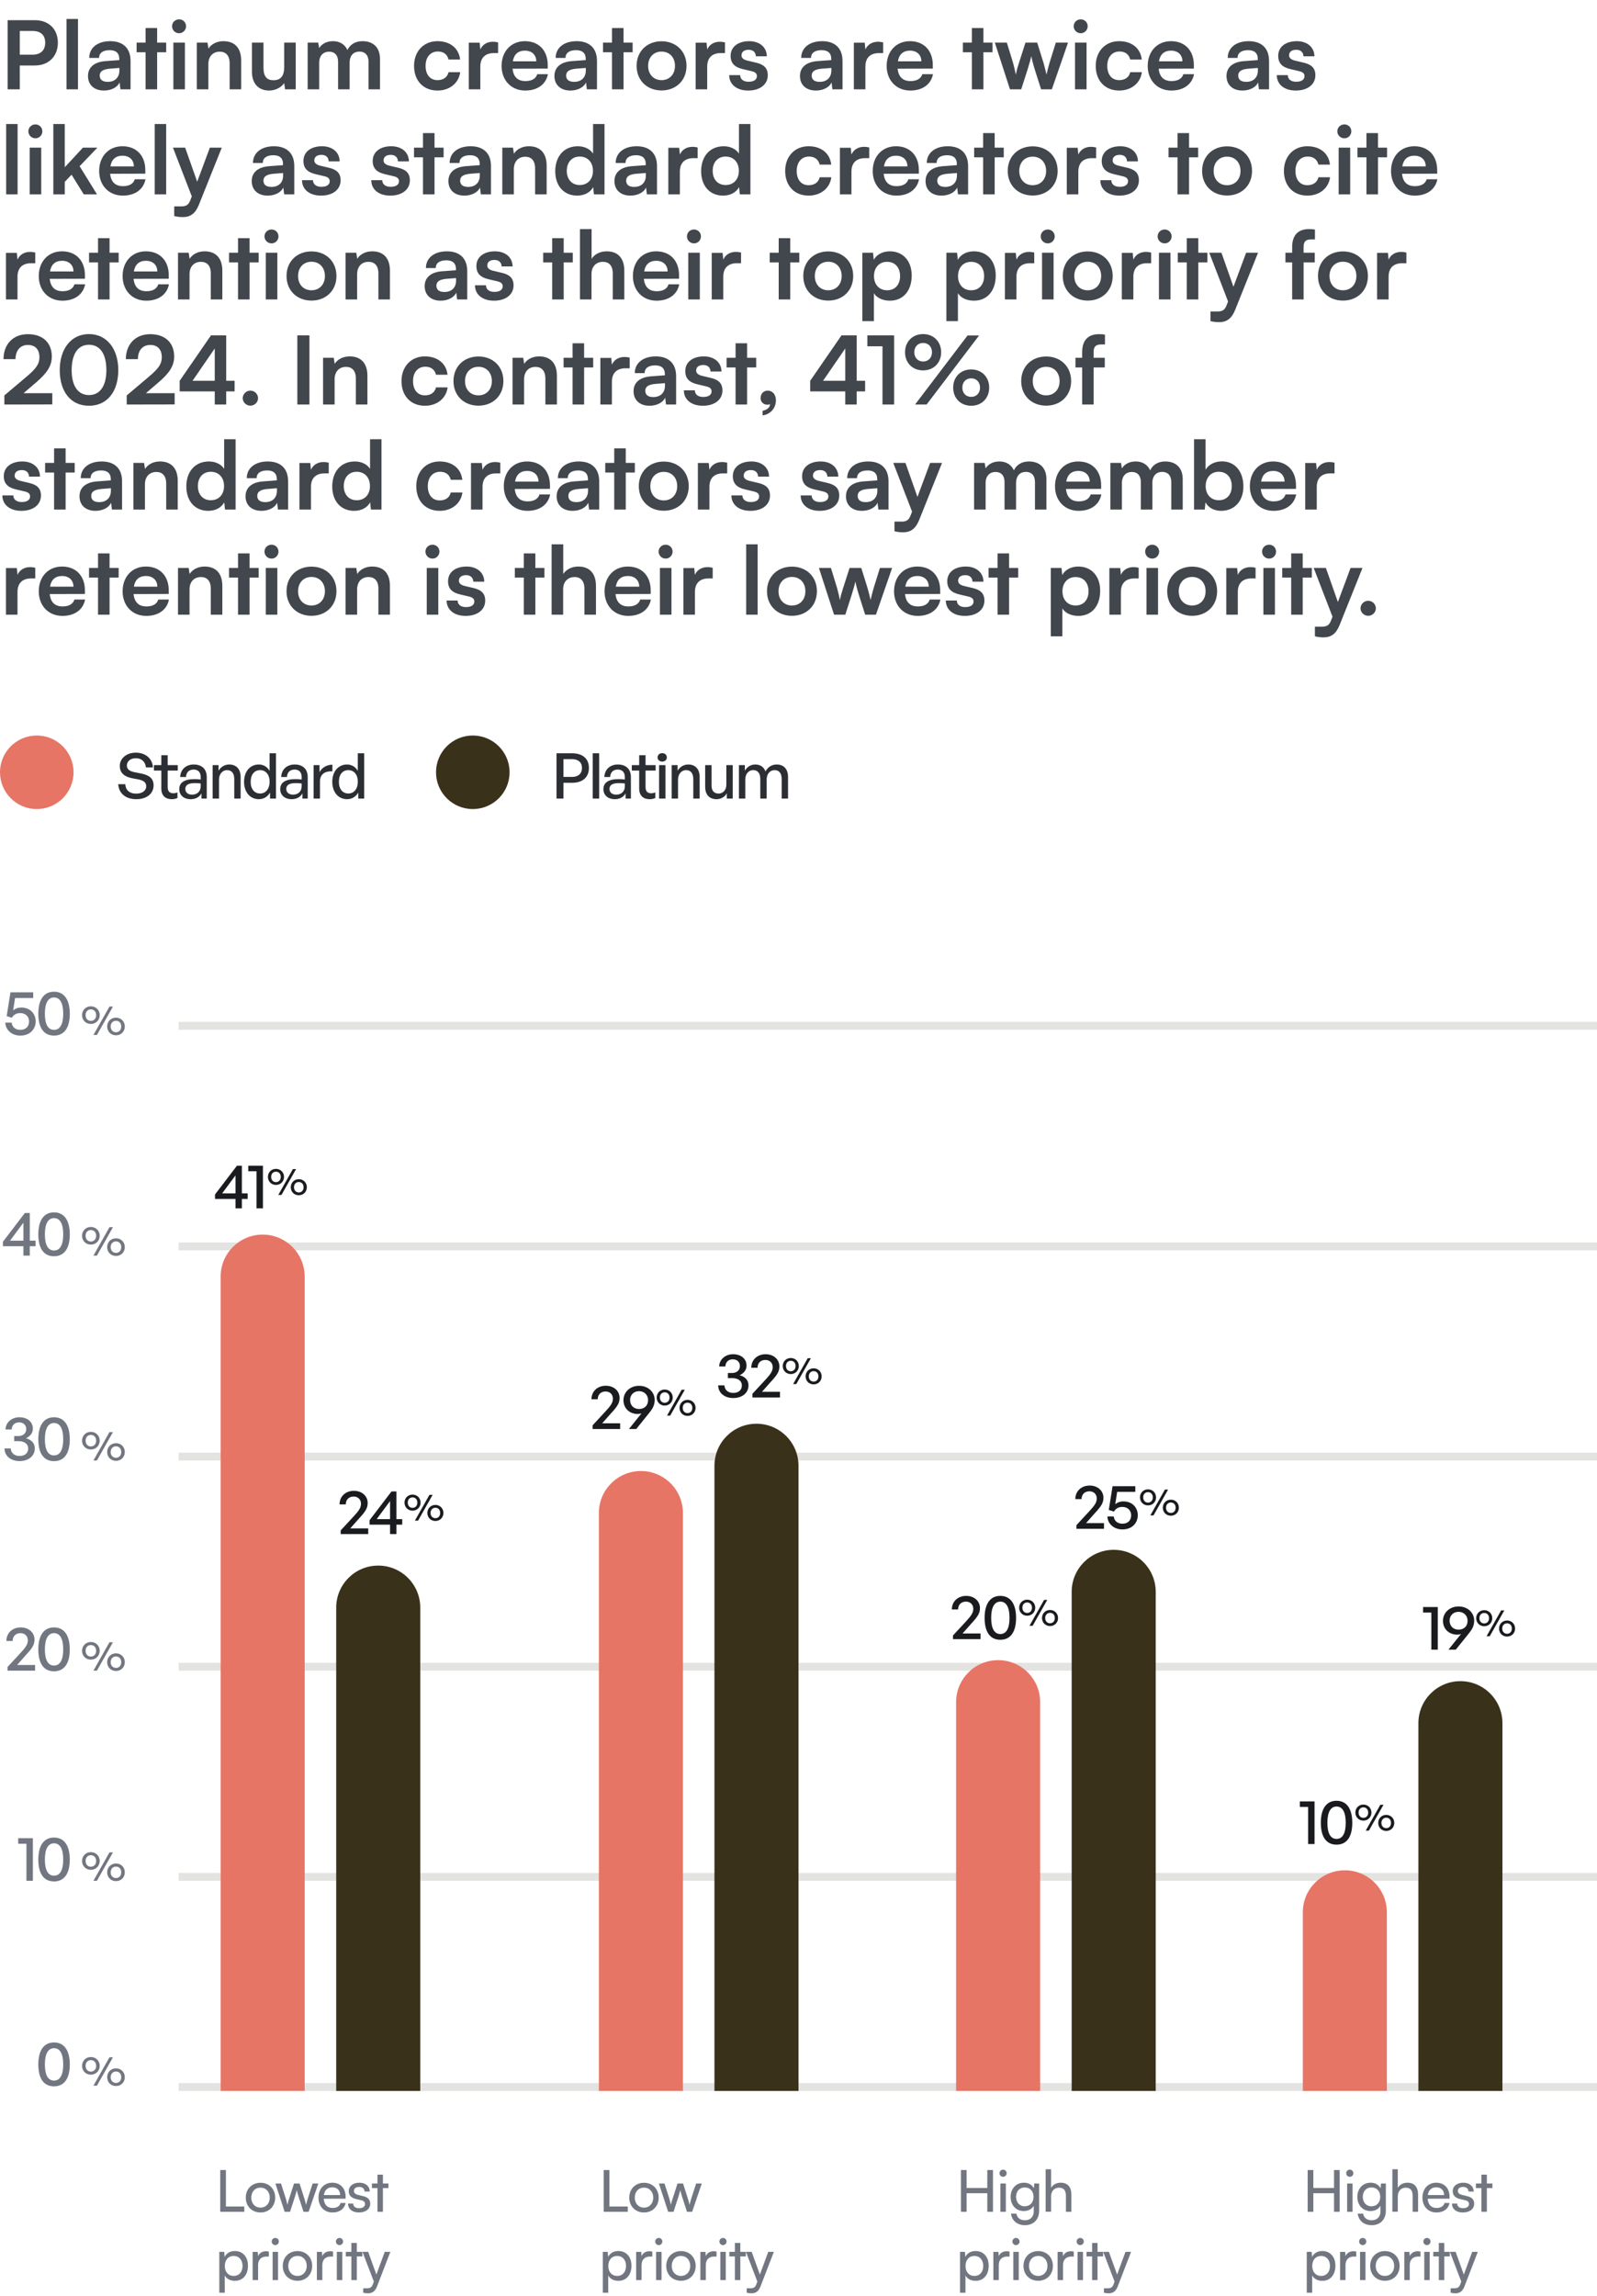 <svg width="304" height="437" viewBox="0 0 304 437" fill="none" xmlns="http://www.w3.org/2000/svg">
<path d="M6.66 12.464H3.762V17H1.458V3.842H6.66C9.306 3.842 11.016 5.57 11.016 8.144C11.016 10.682 9.288 12.464 6.66 12.464ZM6.21 5.894H3.762V10.412H6.174C7.758 10.412 8.604 9.566 8.604 8.126C8.604 6.686 7.74 5.894 6.21 5.894ZM14.844 17H12.666V3.608H14.844V17ZM19.794 17.234C17.904 17.234 16.752 16.136 16.752 14.462C16.752 12.824 17.94 11.798 20.046 11.636L22.71 11.438V11.24C22.71 10.034 21.99 9.548 20.874 9.548C19.578 9.548 18.858 10.088 18.858 11.024H16.986C16.986 9.098 18.57 7.838 20.982 7.838C23.376 7.838 24.852 9.134 24.852 11.6V17H22.926L22.764 15.686C22.386 16.604 21.18 17.234 19.794 17.234ZM20.514 15.578C21.864 15.578 22.728 14.768 22.728 13.4V12.932L20.874 13.076C19.506 13.202 18.984 13.652 18.984 14.372C18.984 15.182 19.524 15.578 20.514 15.578ZM29.91 17H27.714V9.944H26.004V8.108H27.714V5.336H29.91V8.108H31.638V9.944H29.91V17ZM34.101 6.326C33.345 6.326 32.751 5.732 32.751 4.994C32.751 4.256 33.345 3.68 34.101 3.68C34.821 3.68 35.415 4.256 35.415 4.994C35.415 5.732 34.821 6.326 34.101 6.326ZM33.003 17V8.108H35.199V17H33.003ZM39.664 17H37.468V8.108H39.502L39.682 9.26C40.24 8.36 41.32 7.838 42.526 7.838C44.758 7.838 45.91 9.224 45.91 11.528V17H43.714V12.05C43.714 10.556 42.976 9.836 41.842 9.836C40.492 9.836 39.664 10.772 39.664 12.212V17ZM54.098 8.108H56.294V17H54.26L54.098 15.812C53.558 16.658 52.406 17.234 51.218 17.234C49.166 17.234 47.96 15.848 47.96 13.67V8.108H50.156V12.896C50.156 14.588 50.822 15.272 52.046 15.272C53.432 15.272 54.098 14.462 54.098 12.77V8.108ZM60.758 17H58.562V8.108H60.578L60.758 9.152C61.208 8.414 62.108 7.838 63.386 7.838C64.736 7.838 65.672 8.504 66.14 9.53C66.59 8.504 67.634 7.838 68.984 7.838C71.144 7.838 72.332 9.134 72.332 11.186V17H70.154V11.762C70.154 10.484 69.47 9.818 68.426 9.818C67.364 9.818 66.554 10.502 66.554 11.96V17H64.358V11.744C64.358 10.502 63.692 9.836 62.648 9.836C61.604 9.836 60.758 10.52 60.758 11.96V17ZM78.817 12.536C78.817 9.782 80.635 7.838 83.263 7.838C85.693 7.838 87.349 9.188 87.583 11.33H85.387C85.135 10.322 84.397 9.8 83.353 9.8C81.949 9.8 81.013 10.862 81.013 12.536C81.013 14.21 81.877 15.254 83.281 15.254C84.379 15.254 85.153 14.714 85.387 13.742H87.601C87.331 15.812 85.603 17.234 83.281 17.234C80.581 17.234 78.817 15.362 78.817 12.536ZM94.816 8.072V10.106H94.006C92.422 10.106 91.432 10.952 91.432 12.68V17H89.236V8.126H91.306L91.432 9.422C91.81 8.54 92.656 7.946 93.844 7.946C94.15 7.946 94.456 7.982 94.816 8.072ZM99.981 17.234C97.335 17.234 95.481 15.308 95.481 12.554C95.481 9.764 97.299 7.838 99.909 7.838C102.573 7.838 104.265 9.62 104.265 12.392V13.058L97.569 13.076C97.731 14.642 98.559 15.434 100.017 15.434C101.223 15.434 102.015 14.966 102.267 14.12H104.301C103.923 16.064 102.303 17.234 99.981 17.234ZM99.927 9.638C98.631 9.638 97.839 10.34 97.623 11.672H102.087C102.087 10.448 101.241 9.638 99.927 9.638ZM108.581 17.234C106.691 17.234 105.539 16.136 105.539 14.462C105.539 12.824 106.727 11.798 108.833 11.636L111.497 11.438V11.24C111.497 10.034 110.777 9.548 109.661 9.548C108.365 9.548 107.645 10.088 107.645 11.024H105.773C105.773 9.098 107.357 7.838 109.769 7.838C112.163 7.838 113.639 9.134 113.639 11.6V17H111.713L111.551 15.686C111.173 16.604 109.967 17.234 108.581 17.234ZM109.301 15.578C110.651 15.578 111.515 14.768 111.515 13.4V12.932L109.661 13.076C108.293 13.202 107.771 13.652 107.771 14.372C107.771 15.182 108.311 15.578 109.301 15.578ZM118.697 17H116.501V9.944H114.791V8.108H116.501V5.336H118.697V8.108H120.425V9.944H118.697V17ZM121.18 12.536C121.18 9.764 123.178 7.856 125.932 7.856C128.686 7.856 130.684 9.764 130.684 12.536C130.684 15.308 128.686 17.216 125.932 17.216C123.178 17.216 121.18 15.308 121.18 12.536ZM123.376 12.536C123.376 14.156 124.42 15.254 125.932 15.254C127.444 15.254 128.488 14.156 128.488 12.536C128.488 10.916 127.444 9.818 125.932 9.818C124.42 9.818 123.376 10.916 123.376 12.536ZM138.005 8.072V10.106H137.195C135.611 10.106 134.621 10.952 134.621 12.68V17H132.425V8.126H134.495L134.621 9.422C134.999 8.54 135.845 7.946 137.033 7.946C137.339 7.946 137.645 7.982 138.005 8.072ZM138.807 14.3H140.895C140.913 15.074 141.489 15.56 142.497 15.56C143.523 15.56 144.081 15.146 144.081 14.498C144.081 14.048 143.847 13.724 143.055 13.544L141.453 13.166C139.851 12.806 139.077 12.05 139.077 10.628C139.077 8.882 140.553 7.838 142.605 7.838C144.603 7.838 145.953 8.99 145.971 10.718H143.883C143.865 9.962 143.361 9.476 142.515 9.476C141.651 9.476 141.147 9.872 141.147 10.538C141.147 11.042 141.543 11.366 142.299 11.546L143.901 11.924C145.395 12.266 146.151 12.95 146.151 14.318C146.151 16.118 144.621 17.234 142.425 17.234C140.211 17.234 138.807 16.046 138.807 14.3ZM155.321 17.234C153.431 17.234 152.279 16.136 152.279 14.462C152.279 12.824 153.467 11.798 155.573 11.636L158.237 11.438V11.24C158.237 10.034 157.517 9.548 156.401 9.548C155.105 9.548 154.385 10.088 154.385 11.024H152.513C152.513 9.098 154.097 7.838 156.509 7.838C158.903 7.838 160.379 9.134 160.379 11.6V17H158.453L158.291 15.686C157.913 16.604 156.707 17.234 155.321 17.234ZM156.041 15.578C157.391 15.578 158.255 14.768 158.255 13.4V12.932L156.401 13.076C155.033 13.202 154.511 13.652 154.511 14.372C154.511 15.182 155.051 15.578 156.041 15.578ZM168.116 8.072V10.106H167.306C165.722 10.106 164.732 10.952 164.732 12.68V17H162.536V8.126H164.606L164.732 9.422C165.11 8.54 165.956 7.946 167.144 7.946C167.45 7.946 167.756 7.982 168.116 8.072ZM173.282 17.234C170.636 17.234 168.782 15.308 168.782 12.554C168.782 9.764 170.6 7.838 173.21 7.838C175.874 7.838 177.566 9.62 177.566 12.392V13.058L170.87 13.076C171.032 14.642 171.86 15.434 173.318 15.434C174.524 15.434 175.316 14.966 175.568 14.12H177.602C177.224 16.064 175.604 17.234 173.282 17.234ZM173.228 9.638C171.932 9.638 171.14 10.34 170.924 11.672H175.388C175.388 10.448 174.542 9.638 173.228 9.638ZM187.199 17H185.003V9.944H183.293V8.108H185.003V5.336H187.199V8.108H188.927V9.944H187.199V17ZM192.254 17L189.374 8.108H191.66L192.83 11.924C193.028 12.626 193.208 13.4 193.37 14.228C193.532 13.364 193.694 12.806 193.982 11.924L195.206 8.108H197.438L198.626 11.924C198.734 12.284 199.094 13.616 199.202 14.21C199.346 13.544 199.634 12.482 199.796 11.924L200.984 8.108H203.306L200.228 17H198.176L196.952 13.148C196.592 11.978 196.394 11.132 196.322 10.682C196.232 11.096 196.07 11.726 195.62 13.184L194.396 17H192.254ZM205.734 6.326C204.978 6.326 204.384 5.732 204.384 4.994C204.384 4.256 204.978 3.68 205.734 3.68C206.454 3.68 207.048 4.256 207.048 4.994C207.048 5.732 206.454 6.326 205.734 6.326ZM204.636 17V8.108H206.832V17H204.636ZM208.579 12.536C208.579 9.782 210.397 7.838 213.025 7.838C215.455 7.838 217.111 9.188 217.345 11.33H215.149C214.897 10.322 214.159 9.8 213.115 9.8C211.711 9.8 210.775 10.862 210.775 12.536C210.775 14.21 211.639 15.254 213.043 15.254C214.141 15.254 214.915 14.714 215.149 13.742H217.363C217.093 15.812 215.365 17.234 213.043 17.234C210.343 17.234 208.579 15.362 208.579 12.536ZM222.975 17.234C220.329 17.234 218.475 15.308 218.475 12.554C218.475 9.764 220.293 7.838 222.903 7.838C225.567 7.838 227.259 9.62 227.259 12.392V13.058L220.563 13.076C220.725 14.642 221.553 15.434 223.011 15.434C224.217 15.434 225.009 14.966 225.261 14.12H227.295C226.917 16.064 225.297 17.234 222.975 17.234ZM222.921 9.638C221.625 9.638 220.833 10.34 220.617 11.672H225.081C225.081 10.448 224.235 9.638 222.921 9.638ZM236.514 17.234C234.624 17.234 233.472 16.136 233.472 14.462C233.472 12.824 234.66 11.798 236.766 11.636L239.43 11.438V11.24C239.43 10.034 238.71 9.548 237.594 9.548C236.298 9.548 235.578 10.088 235.578 11.024H233.706C233.706 9.098 235.29 7.838 237.702 7.838C240.096 7.838 241.572 9.134 241.572 11.6V17H239.646L239.484 15.686C239.106 16.604 237.9 17.234 236.514 17.234ZM237.234 15.578C238.584 15.578 239.448 14.768 239.448 13.4V12.932L237.594 13.076C236.226 13.202 235.704 13.652 235.704 14.372C235.704 15.182 236.244 15.578 237.234 15.578ZM243.046 14.3H245.134C245.152 15.074 245.728 15.56 246.736 15.56C247.762 15.56 248.32 15.146 248.32 14.498C248.32 14.048 248.086 13.724 247.294 13.544L245.692 13.166C244.09 12.806 243.316 12.05 243.316 10.628C243.316 8.882 244.792 7.838 246.844 7.838C248.842 7.838 250.192 8.99 250.21 10.718H248.122C248.104 9.962 247.6 9.476 246.754 9.476C245.89 9.476 245.386 9.872 245.386 10.538C245.386 11.042 245.782 11.366 246.538 11.546L248.14 11.924C249.634 12.266 250.39 12.95 250.39 14.318C250.39 16.118 248.86 17.234 246.664 17.234C244.45 17.234 243.046 16.046 243.046 14.3ZM3.348 37H1.17V23.608H3.348V37ZM6.75 26.326C5.994 26.326 5.4 25.732 5.4 24.994C5.4 24.256 5.994 23.68 6.75 23.68C7.47 23.68 8.064 24.256 8.064 24.994C8.064 25.732 7.47 26.326 6.75 26.326ZM5.652 37V28.108H7.848V37H5.652ZM12.33 37H10.152V23.608H12.33V31.834L15.786 28.108H18.54L15.156 31.636L18.468 37H15.948L13.626 33.256L12.33 34.606V37ZM23.376 37.234C20.73 37.234 18.876 35.308 18.876 32.554C18.876 29.764 20.694 27.838 23.304 27.838C25.968 27.838 27.66 29.62 27.66 32.392V33.058L20.964 33.076C21.126 34.642 21.954 35.434 23.412 35.434C24.618 35.434 25.41 34.966 25.662 34.12H27.696C27.318 36.064 25.698 37.234 23.376 37.234ZM23.322 29.638C22.026 29.638 21.234 30.34 21.018 31.672H25.482C25.482 30.448 24.636 29.638 23.322 29.638ZM31.631 37H29.453V23.608H31.631V37ZM33.161 41.122V39.286H34.475C35.339 39.286 35.879 39.088 36.257 38.044L36.509 37.378L32.927 28.108H35.249L37.535 34.588L39.947 28.108H42.215L37.859 38.98C37.193 40.636 36.257 41.32 34.799 41.32C34.187 41.32 33.647 41.248 33.161 41.122ZM50.96 37.234C49.07 37.234 47.918 36.136 47.918 34.462C47.918 32.824 49.106 31.798 51.212 31.636L53.876 31.438V31.24C53.876 30.034 53.156 29.548 52.04 29.548C50.744 29.548 50.024 30.088 50.024 31.024H48.152C48.152 29.098 49.736 27.838 52.148 27.838C54.542 27.838 56.018 29.134 56.018 31.6V37H54.092L53.93 35.686C53.552 36.604 52.346 37.234 50.96 37.234ZM51.68 35.578C53.03 35.578 53.894 34.768 53.894 33.4V32.932L52.04 33.076C50.672 33.202 50.15 33.652 50.15 34.372C50.15 35.182 50.69 35.578 51.68 35.578ZM57.491 34.3H59.579C59.597 35.074 60.173 35.56 61.181 35.56C62.207 35.56 62.765 35.146 62.765 34.498C62.765 34.048 62.531 33.724 61.739 33.544L60.137 33.166C58.535 32.806 57.761 32.05 57.761 30.628C57.761 28.882 59.237 27.838 61.289 27.838C63.287 27.838 64.637 28.99 64.655 30.718H62.567C62.549 29.962 62.045 29.476 61.199 29.476C60.335 29.476 59.831 29.872 59.831 30.538C59.831 31.042 60.227 31.366 60.983 31.546L62.585 31.924C64.079 32.266 64.835 32.95 64.835 34.318C64.835 36.118 63.305 37.234 61.109 37.234C58.895 37.234 57.491 36.046 57.491 34.3ZM70.675 34.3H72.763C72.781 35.074 73.357 35.56 74.365 35.56C75.391 35.56 75.949 35.146 75.949 34.498C75.949 34.048 75.715 33.724 74.923 33.544L73.321 33.166C71.719 32.806 70.945 32.05 70.945 30.628C70.945 28.882 72.421 27.838 74.473 27.838C76.471 27.838 77.821 28.99 77.839 30.718H75.751C75.733 29.962 75.229 29.476 74.383 29.476C73.519 29.476 73.015 29.872 73.015 30.538C73.015 31.042 73.411 31.366 74.167 31.546L75.769 31.924C77.263 32.266 78.019 32.95 78.019 34.318C78.019 36.118 76.489 37.234 74.293 37.234C72.079 37.234 70.675 36.046 70.675 34.3ZM82.715 37H80.519V29.944H78.809V28.108H80.519V25.336H82.715V28.108H84.443V29.944H82.715V37ZM88.401 37.234C86.511 37.234 85.359 36.136 85.359 34.462C85.359 32.824 86.547 31.798 88.653 31.636L91.317 31.438V31.24C91.317 30.034 90.597 29.548 89.481 29.548C88.185 29.548 87.465 30.088 87.465 31.024H85.593C85.593 29.098 87.177 27.838 89.589 27.838C91.983 27.838 93.459 29.134 93.459 31.6V37H91.533L91.371 35.686C90.993 36.604 89.787 37.234 88.401 37.234ZM89.121 35.578C90.471 35.578 91.335 34.768 91.335 33.4V32.932L89.481 33.076C88.113 33.202 87.591 33.652 87.591 34.372C87.591 35.182 88.131 35.578 89.121 35.578ZM97.812 37H95.616V28.108H97.65L97.83 29.26C98.388 28.36 99.468 27.838 100.674 27.838C102.906 27.838 104.058 29.224 104.058 31.528V37H101.862V32.05C101.862 30.556 101.124 29.836 99.99 29.836C98.64 29.836 97.812 30.772 97.812 32.212V37ZM109.87 37.234C107.296 37.234 105.694 35.344 105.694 32.59C105.694 29.818 107.314 27.838 109.996 27.838C111.238 27.838 112.336 28.36 112.894 29.242V23.608H115.072V37H113.056L112.912 35.614C112.372 36.64 111.22 37.234 109.87 37.234ZM110.356 35.218C111.886 35.218 112.876 34.12 112.876 32.518C112.876 30.916 111.886 29.8 110.356 29.8C108.826 29.8 107.89 30.934 107.89 32.518C107.89 34.102 108.826 35.218 110.356 35.218ZM120.007 37.234C118.117 37.234 116.965 36.136 116.965 34.462C116.965 32.824 118.153 31.798 120.259 31.636L122.923 31.438V31.24C122.923 30.034 122.203 29.548 121.087 29.548C119.791 29.548 119.071 30.088 119.071 31.024H117.199C117.199 29.098 118.783 27.838 121.195 27.838C123.589 27.838 125.065 29.134 125.065 31.6V37H123.139L122.977 35.686C122.599 36.604 121.393 37.234 120.007 37.234ZM120.727 35.578C122.077 35.578 122.941 34.768 122.941 33.4V32.932L121.087 33.076C119.719 33.202 119.197 33.652 119.197 34.372C119.197 35.182 119.737 35.578 120.727 35.578ZM132.802 28.072V30.106H131.992C130.408 30.106 129.418 30.952 129.418 32.68V37H127.222V28.126H129.292L129.418 29.422C129.796 28.54 130.642 27.946 131.83 27.946C132.136 27.946 132.442 27.982 132.802 28.072ZM137.643 37.234C135.069 37.234 133.467 35.344 133.467 32.59C133.467 29.818 135.087 27.838 137.769 27.838C139.011 27.838 140.109 28.36 140.667 29.242V23.608H142.845V37H140.829L140.685 35.614C140.145 36.64 138.993 37.234 137.643 37.234ZM138.129 35.218C139.659 35.218 140.649 34.12 140.649 32.518C140.649 30.916 139.659 29.8 138.129 29.8C136.599 29.8 135.663 30.934 135.663 32.518C135.663 34.102 136.599 35.218 138.129 35.218ZM149.464 32.536C149.464 29.782 151.282 27.838 153.91 27.838C156.34 27.838 157.996 29.188 158.23 31.33H156.034C155.782 30.322 155.044 29.8 154 29.8C152.596 29.8 151.66 30.862 151.66 32.536C151.66 34.21 152.524 35.254 153.928 35.254C155.026 35.254 155.8 34.714 156.034 33.742H158.248C157.978 35.812 156.25 37.234 153.928 37.234C151.228 37.234 149.464 35.362 149.464 32.536ZM165.462 28.072V30.106H164.652C163.068 30.106 162.078 30.952 162.078 32.68V37H159.882V28.126H161.952L162.078 29.422C162.456 28.54 163.302 27.946 164.49 27.946C164.796 27.946 165.102 27.982 165.462 28.072ZM170.628 37.234C167.982 37.234 166.128 35.308 166.128 32.554C166.128 29.764 167.946 27.838 170.556 27.838C173.22 27.838 174.912 29.62 174.912 32.392V33.058L168.216 33.076C168.378 34.642 169.206 35.434 170.664 35.434C171.87 35.434 172.662 34.966 172.914 34.12H174.948C174.57 36.064 172.95 37.234 170.628 37.234ZM170.574 29.638C169.278 29.638 168.486 30.34 168.27 31.672H172.734C172.734 30.448 171.888 29.638 170.574 29.638ZM179.227 37.234C177.337 37.234 176.185 36.136 176.185 34.462C176.185 32.824 177.373 31.798 179.479 31.636L182.143 31.438V31.24C182.143 30.034 181.423 29.548 180.307 29.548C179.011 29.548 178.291 30.088 178.291 31.024H176.419C176.419 29.098 178.003 27.838 180.415 27.838C182.809 27.838 184.285 29.134 184.285 31.6V37H182.359L182.197 35.686C181.819 36.604 180.613 37.234 179.227 37.234ZM179.947 35.578C181.297 35.578 182.161 34.768 182.161 33.4V32.932L180.307 33.076C178.939 33.202 178.417 33.652 178.417 34.372C178.417 35.182 178.957 35.578 179.947 35.578ZM189.344 37H187.148V29.944H185.438V28.108H187.148V25.336H189.344V28.108H191.072V29.944H189.344V37ZM191.827 32.536C191.827 29.764 193.825 27.856 196.579 27.856C199.333 27.856 201.331 29.764 201.331 32.536C201.331 35.308 199.333 37.216 196.579 37.216C193.825 37.216 191.827 35.308 191.827 32.536ZM194.023 32.536C194.023 34.156 195.067 35.254 196.579 35.254C198.091 35.254 199.135 34.156 199.135 32.536C199.135 30.916 198.091 29.818 196.579 29.818C195.067 29.818 194.023 30.916 194.023 32.536ZM208.652 28.072V30.106H207.842C206.258 30.106 205.268 30.952 205.268 32.68V37H203.072V28.126H205.142L205.268 29.422C205.646 28.54 206.492 27.946 207.68 27.946C207.986 27.946 208.292 27.982 208.652 28.072ZM209.454 34.3H211.542C211.56 35.074 212.136 35.56 213.144 35.56C214.17 35.56 214.728 35.146 214.728 34.498C214.728 34.048 214.494 33.724 213.702 33.544L212.1 33.166C210.498 32.806 209.724 32.05 209.724 30.628C209.724 28.882 211.2 27.838 213.252 27.838C215.25 27.838 216.6 28.99 216.618 30.718H214.53C214.512 29.962 214.008 29.476 213.162 29.476C212.298 29.476 211.794 29.872 211.794 30.538C211.794 31.042 212.19 31.366 212.946 31.546L214.548 31.924C216.042 32.266 216.798 32.95 216.798 34.318C216.798 36.118 215.268 37.234 213.072 37.234C210.858 37.234 209.454 36.046 209.454 34.3ZM226.346 37H224.15V29.944H222.44V28.108H224.15V25.336H226.346V28.108H228.074V29.944H226.346V37ZM228.829 32.536C228.829 29.764 230.827 27.856 233.581 27.856C236.335 27.856 238.333 29.764 238.333 32.536C238.333 35.308 236.335 37.216 233.581 37.216C230.827 37.216 228.829 35.308 228.829 32.536ZM231.025 32.536C231.025 34.156 232.069 35.254 233.581 35.254C235.093 35.254 236.137 34.156 236.137 32.536C236.137 30.916 235.093 29.818 233.581 29.818C232.069 29.818 231.025 30.916 231.025 32.536ZM244.403 32.536C244.403 29.782 246.221 27.838 248.849 27.838C251.279 27.838 252.935 29.188 253.169 31.33H250.973C250.721 30.322 249.983 29.8 248.939 29.8C247.535 29.8 246.599 30.862 246.599 32.536C246.599 34.21 247.463 35.254 248.867 35.254C249.965 35.254 250.739 34.714 250.973 33.742H253.187C252.917 35.812 251.189 37.234 248.867 37.234C246.167 37.234 244.403 35.362 244.403 32.536ZM255.92 26.326C255.164 26.326 254.57 25.732 254.57 24.994C254.57 24.256 255.164 23.68 255.92 23.68C256.64 23.68 257.234 24.256 257.234 24.994C257.234 25.732 256.64 26.326 255.92 26.326ZM254.822 37V28.108H257.018V37H254.822ZM262.31 37H260.114V29.944H258.404V28.108H260.114V25.336H262.31V28.108H264.038V29.944H262.31V37ZM269.294 37.234C266.648 37.234 264.794 35.308 264.794 32.554C264.794 29.764 266.612 27.838 269.222 27.838C271.886 27.838 273.578 29.62 273.578 32.392V33.058L266.882 33.076C267.044 34.642 267.872 35.434 269.33 35.434C270.536 35.434 271.328 34.966 271.58 34.12H273.614C273.236 36.064 271.616 37.234 269.294 37.234ZM269.24 29.638C267.944 29.638 267.152 30.34 266.936 31.672H271.4C271.4 30.448 270.554 29.638 269.24 29.638ZM6.714 48.072V50.106H5.904C4.32 50.106 3.33 50.952 3.33 52.68V57H1.134V48.126H3.204L3.33 49.422C3.708 48.54 4.554 47.946 5.742 47.946C6.048 47.946 6.354 47.982 6.714 48.072ZM11.88 57.234C9.234 57.234 7.38 55.308 7.38 52.554C7.38 49.764 9.198 47.838 11.808 47.838C14.472 47.838 16.164 49.62 16.164 52.392V53.058L9.468 53.076C9.63 54.642 10.458 55.434 11.916 55.434C13.122 55.434 13.914 54.966 14.166 54.12H16.2C15.822 56.064 14.202 57.234 11.88 57.234ZM11.826 49.638C10.53 49.638 9.738 50.34 9.522 51.672H13.986C13.986 50.448 13.14 49.638 11.826 49.638ZM20.857 57H18.661V49.944H16.951V48.108H18.661V45.336H20.857V48.108H22.585V49.944H20.857V57ZM27.84 57.234C25.195 57.234 23.34 55.308 23.34 52.554C23.34 49.764 25.159 47.838 27.768 47.838C30.433 47.838 32.124 49.62 32.124 52.392V53.058L25.428 53.076C25.59 54.642 26.419 55.434 27.877 55.434C29.082 55.434 29.875 54.966 30.127 54.12H32.16C31.782 56.064 30.163 57.234 27.84 57.234ZM27.787 49.638C26.491 49.638 25.698 50.34 25.483 51.672H29.947C29.947 50.448 29.101 49.638 27.787 49.638ZM36.078 57H33.882V48.108H35.916L36.096 49.26C36.654 48.36 37.734 47.838 38.94 47.838C41.172 47.838 42.324 49.224 42.324 51.528V57H40.128V52.05C40.128 50.556 39.39 49.836 38.256 49.836C36.906 49.836 36.078 50.772 36.078 52.212V57ZM47.506 57H45.31V49.944H43.6V48.108H45.31V45.336H47.506V48.108H49.234V49.944H47.506V57ZM51.697 46.326C50.941 46.326 50.347 45.732 50.347 44.994C50.347 44.256 50.941 43.68 51.697 43.68C52.417 43.68 53.011 44.256 53.011 44.994C53.011 45.732 52.417 46.326 51.697 46.326ZM50.599 57V48.108H52.795V57H50.599ZM54.542 52.536C54.542 49.764 56.54 47.856 59.294 47.856C62.048 47.856 64.046 49.764 64.046 52.536C64.046 55.308 62.048 57.216 59.294 57.216C56.54 57.216 54.542 55.308 54.542 52.536ZM56.738 52.536C56.738 54.156 57.782 55.254 59.294 55.254C60.806 55.254 61.85 54.156 61.85 52.536C61.85 50.916 60.806 49.818 59.294 49.818C57.782 49.818 56.738 50.916 56.738 52.536ZM67.982 57H65.786V48.108H67.82L68 49.26C68.558 48.36 69.638 47.838 70.844 47.838C73.076 47.838 74.228 49.224 74.228 51.528V57H72.032V52.05C72.032 50.556 71.294 49.836 70.16 49.836C68.81 49.836 67.982 50.772 67.982 52.212V57ZM83.883 57.234C81.993 57.234 80.841 56.136 80.841 54.462C80.841 52.824 82.029 51.798 84.135 51.636L86.799 51.438V51.24C86.799 50.034 86.079 49.548 84.963 49.548C83.668 49.548 82.948 50.088 82.948 51.024H81.076C81.076 49.098 82.659 47.838 85.072 47.838C87.466 47.838 88.942 49.134 88.942 51.6V57H87.016L86.853 55.686C86.475 56.604 85.269 57.234 83.883 57.234ZM84.603 55.578C85.954 55.578 86.817 54.768 86.817 53.4V52.932L84.963 53.076C83.596 53.202 83.073 53.652 83.073 54.372C83.073 55.182 83.614 55.578 84.603 55.578ZM90.415 54.3H92.503C92.521 55.074 93.097 55.56 94.105 55.56C95.131 55.56 95.689 55.146 95.689 54.498C95.689 54.048 95.455 53.724 94.663 53.544L93.061 53.166C91.459 52.806 90.685 52.05 90.685 50.628C90.685 48.882 92.161 47.838 94.213 47.838C96.211 47.838 97.561 48.99 97.579 50.718H95.491C95.473 49.962 94.969 49.476 94.123 49.476C93.259 49.476 92.755 49.872 92.755 50.538C92.755 51.042 93.151 51.366 93.907 51.546L95.509 51.924C97.003 52.266 97.759 52.95 97.759 54.318C97.759 56.118 96.229 57.234 94.033 57.234C91.819 57.234 90.415 56.046 90.415 54.3ZM107.306 57H105.11V49.944H103.4V48.108H105.11V45.336H107.306V48.108H109.034V49.944H107.306V57ZM112.596 57H110.4V43.608H112.614V49.26C113.172 48.396 114.216 47.838 115.494 47.838C117.69 47.838 118.842 49.224 118.842 51.528V57H116.646V52.05C116.646 50.556 115.908 49.836 114.792 49.836C113.406 49.836 112.596 50.808 112.596 52.14V57ZM124.977 57.234C122.331 57.234 120.477 55.308 120.477 52.554C120.477 49.764 122.295 47.838 124.905 47.838C127.569 47.838 129.261 49.62 129.261 52.392V53.058L122.565 53.076C122.727 54.642 123.555 55.434 125.013 55.434C126.219 55.434 127.011 54.966 127.263 54.12H129.297C128.919 56.064 127.299 57.234 124.977 57.234ZM124.923 49.638C123.627 49.638 122.835 50.34 122.619 51.672H127.083C127.083 50.448 126.237 49.638 124.923 49.638ZM132.117 46.326C131.361 46.326 130.767 45.732 130.767 44.994C130.767 44.256 131.361 43.68 132.117 43.68C132.837 43.68 133.431 44.256 133.431 44.994C133.431 45.732 132.837 46.326 132.117 46.326ZM131.019 57V48.108H133.215V57H131.019ZM141.064 48.072V50.106H140.254C138.67 50.106 137.68 50.952 137.68 52.68V57H135.484V48.126H137.554L137.68 49.422C138.058 48.54 138.904 47.946 140.092 47.946C140.398 47.946 140.704 47.982 141.064 48.072ZM150.426 57H148.23V49.944H146.52V48.108H148.23V45.336H150.426V48.108H152.154V49.944H150.426V57ZM152.909 52.536C152.909 49.764 154.907 47.856 157.661 47.856C160.415 47.856 162.413 49.764 162.413 52.536C162.413 55.308 160.415 57.216 157.661 57.216C154.907 57.216 152.909 55.308 152.909 52.536ZM155.105 52.536C155.105 54.156 156.149 55.254 157.661 55.254C159.173 55.254 160.217 54.156 160.217 52.536C160.217 50.916 159.173 49.818 157.661 49.818C156.149 49.818 155.105 50.916 155.105 52.536ZM164.154 61.122V48.108H166.188L166.332 49.458C166.872 48.432 168.042 47.838 169.392 47.838C171.894 47.838 173.55 49.656 173.55 52.446C173.55 55.218 172.038 57.234 169.392 57.234C168.06 57.234 166.908 56.712 166.35 55.812V61.122H164.154ZM166.368 52.554C166.368 54.156 167.358 55.254 168.87 55.254C170.418 55.254 171.336 54.138 171.336 52.554C171.336 50.97 170.418 49.836 168.87 49.836C167.358 49.836 166.368 50.952 166.368 52.554ZM180.15 61.122V48.108H182.184L182.328 49.458C182.868 48.432 184.038 47.838 185.388 47.838C187.89 47.838 189.546 49.656 189.546 52.446C189.546 55.218 188.034 57.234 185.388 57.234C184.056 57.234 182.904 56.712 182.346 55.812V61.122H180.15ZM182.364 52.554C182.364 54.156 183.354 55.254 184.866 55.254C186.414 55.254 187.332 54.138 187.332 52.554C187.332 50.97 186.414 49.836 184.866 49.836C183.354 49.836 182.364 50.952 182.364 52.554ZM196.874 48.072V50.106H196.064C194.48 50.106 193.49 50.952 193.49 52.68V57H191.294V48.126H193.364L193.49 49.422C193.868 48.54 194.714 47.946 195.902 47.946C196.208 47.946 196.514 47.982 196.874 48.072ZM199.459 46.326C198.703 46.326 198.109 45.732 198.109 44.994C198.109 44.256 198.703 43.68 199.459 43.68C200.179 43.68 200.773 44.256 200.773 44.994C200.773 45.732 200.179 46.326 199.459 46.326ZM198.361 57V48.108H200.557V57H198.361ZM202.303 52.536C202.303 49.764 204.301 47.856 207.055 47.856C209.809 47.856 211.807 49.764 211.807 52.536C211.807 55.308 209.809 57.216 207.055 57.216C204.301 57.216 202.303 55.308 202.303 52.536ZM204.499 52.536C204.499 54.156 205.543 55.254 207.055 55.254C208.567 55.254 209.611 54.156 209.611 52.536C209.611 50.916 208.567 49.818 207.055 49.818C205.543 49.818 204.499 50.916 204.499 52.536ZM219.128 48.072V50.106H218.318C216.734 50.106 215.744 50.952 215.744 52.68V57H213.548V48.126H215.618L215.744 49.422C216.122 48.54 216.968 47.946 218.156 47.946C218.462 47.946 218.768 47.982 219.128 48.072ZM221.712 46.326C220.956 46.326 220.362 45.732 220.362 44.994C220.362 44.256 220.956 43.68 221.712 43.68C222.432 43.68 223.026 44.256 223.026 44.994C223.026 45.732 222.432 46.326 221.712 46.326ZM220.614 57V48.108H222.81V57H220.614ZM228.103 57H225.907V49.944H224.197V48.108H225.907V45.336H228.103V48.108H229.831V49.944H228.103V57ZM230.423 61.122V59.286H231.737C232.601 59.286 233.141 59.088 233.519 58.044L233.771 57.378L230.189 48.108H232.511L234.797 54.588L237.209 48.108H239.477L235.121 58.98C234.455 60.636 233.519 61.32 232.061 61.32C231.449 61.32 230.909 61.248 230.423 61.122ZM244.693 48.108H245.971V47.028C245.971 44.616 247.249 43.608 249.175 43.608C249.517 43.608 249.931 43.626 250.309 43.698V45.57H249.535C248.419 45.57 248.149 46.146 248.149 47.028V48.108H250.273V49.944H248.149V57H245.971V49.944H244.693V48.108ZM250.889 52.536C250.889 49.764 252.887 47.856 255.641 47.856C258.395 47.856 260.393 49.764 260.393 52.536C260.393 55.308 258.395 57.216 255.641 57.216C252.887 57.216 250.889 55.308 250.889 52.536ZM253.085 52.536C253.085 54.156 254.129 55.254 255.641 55.254C257.153 55.254 258.197 54.156 258.197 52.536C258.197 50.916 257.153 49.818 255.641 49.818C254.129 49.818 253.085 50.916 253.085 52.536ZM267.714 48.072V50.106H266.904C265.32 50.106 264.33 50.952 264.33 52.68V57H262.134V48.126H264.204L264.33 49.422C264.708 48.54 265.554 47.946 266.742 47.946C267.048 47.946 267.354 47.982 267.714 48.072ZM9.954 76.982L0.828 77V75.272L5.13 71.636C6.912 70.124 7.506 69.26 7.506 68C7.506 66.506 6.696 65.66 5.31 65.66C3.87 65.66 2.97 66.668 2.952 68.36H0.666C0.684 65.48 2.52 63.608 5.31 63.608C8.118 63.608 9.864 65.21 9.864 67.874C9.864 69.71 8.856 71.096 6.858 72.806L4.482 74.84H9.954V76.982ZM11.374 70.448C11.374 66.362 13.57 63.59 16.936 63.59C20.302 63.59 22.516 66.362 22.516 70.448C22.516 74.516 20.428 77.234 16.936 77.234C13.444 77.234 11.374 74.516 11.374 70.448ZM13.642 70.448C13.642 73.49 14.866 75.2 16.936 75.2C19.024 75.2 20.248 73.49 20.248 70.448C20.248 67.334 19.024 65.624 16.936 65.624C14.866 65.624 13.642 67.334 13.642 70.448ZM33.245 76.982L24.119 77V75.272L28.421 71.636C30.203 70.124 30.797 69.26 30.797 68C30.797 66.506 29.987 65.66 28.601 65.66C27.161 65.66 26.261 66.668 26.243 68.36H23.957C23.975 65.48 25.811 63.608 28.601 63.608C31.409 63.608 33.155 65.21 33.155 67.874C33.155 69.71 32.147 71.096 30.149 72.806L27.773 74.84H33.245V76.982ZM44.659 74.498H43.057V77H40.879V74.498H34.201V72.482L40.159 63.842H43.057V72.482H44.659V74.498ZM36.649 72.482H40.879V66.326L36.649 72.482ZM47.663 77.216C46.871 77.216 46.205 76.568 46.205 75.794C46.205 75.002 46.871 74.354 47.663 74.354C48.455 74.354 49.121 75.002 49.121 75.794C49.121 76.568 48.455 77.216 47.663 77.216ZM58.905 63.842V77H56.601V63.842H58.905ZM63.693 77H61.497V68.108H63.531L63.711 69.26C64.269 68.36 65.349 67.838 66.555 67.838C68.787 67.838 69.939 69.224 69.939 71.528V77H67.743V72.05C67.743 70.556 67.005 69.836 65.871 69.836C64.521 69.836 63.693 70.772 63.693 72.212V77ZM76.427 72.536C76.427 69.782 78.245 67.838 80.873 67.838C83.302 67.838 84.959 69.188 85.192 71.33H82.996C82.745 70.322 82.007 69.8 80.963 69.8C79.558 69.8 78.623 70.862 78.623 72.536C78.623 74.21 79.487 75.254 80.891 75.254C81.989 75.254 82.763 74.714 82.996 73.742H85.21C84.941 75.812 83.213 77.234 80.891 77.234C78.191 77.234 76.427 75.362 76.427 72.536ZM86.323 72.536C86.323 69.764 88.321 67.856 91.075 67.856C93.829 67.856 95.827 69.764 95.827 72.536C95.827 75.308 93.829 77.216 91.075 77.216C88.321 77.216 86.323 75.308 86.323 72.536ZM88.519 72.536C88.519 74.156 89.563 75.254 91.075 75.254C92.587 75.254 93.631 74.156 93.631 72.536C93.631 70.916 92.587 69.818 91.075 69.818C89.563 69.818 88.519 70.916 88.519 72.536ZM99.764 77H97.568V68.108H99.602L99.782 69.26C100.34 68.36 101.42 67.838 102.626 67.838C104.858 67.838 106.01 69.224 106.01 71.528V77H103.814V72.05C103.814 70.556 103.076 69.836 101.942 69.836C100.592 69.836 99.764 70.772 99.764 72.212V77ZM111.191 77H108.995V69.944H107.285V68.108H108.995V65.336H111.191V68.108H112.919V69.944H111.191V77ZM119.864 68.072V70.106H119.054C117.47 70.106 116.48 70.952 116.48 72.68V77H114.284V68.126H116.354L116.48 69.422C116.858 68.54 117.704 67.946 118.892 67.946C119.198 67.946 119.504 67.982 119.864 68.072ZM123.645 77.234C121.755 77.234 120.603 76.136 120.603 74.462C120.603 72.824 121.791 71.798 123.897 71.636L126.561 71.438V71.24C126.561 70.034 125.841 69.548 124.725 69.548C123.429 69.548 122.709 70.088 122.709 71.024H120.837C120.837 69.098 122.421 67.838 124.833 67.838C127.227 67.838 128.703 69.134 128.703 71.6V77H126.777L126.615 75.686C126.237 76.604 125.031 77.234 123.645 77.234ZM124.365 75.578C125.715 75.578 126.579 74.768 126.579 73.4V72.932L124.725 73.076C123.357 73.202 122.835 73.652 122.835 74.372C122.835 75.182 123.375 75.578 124.365 75.578ZM130.177 74.3H132.265C132.283 75.074 132.859 75.56 133.867 75.56C134.893 75.56 135.451 75.146 135.451 74.498C135.451 74.048 135.217 73.724 134.425 73.544L132.823 73.166C131.221 72.806 130.447 72.05 130.447 70.628C130.447 68.882 131.923 67.838 133.975 67.838C135.973 67.838 137.323 68.99 137.341 70.718H135.253C135.235 69.962 134.731 69.476 133.885 69.476C133.021 69.476 132.517 69.872 132.517 70.538C132.517 71.042 132.913 71.366 133.669 71.546L135.271 71.924C136.765 72.266 137.521 72.95 137.521 74.318C137.521 76.118 135.991 77.234 133.795 77.234C131.581 77.234 130.177 76.046 130.177 74.3ZM142.217 77H140.021V69.944H138.311V68.108H140.021V65.336H142.217V68.108H143.945V69.944H142.217V77ZM147.699 76.208C147.699 77.702 146.619 78.89 145.161 79.07V78.188C145.971 78.044 146.583 77.558 146.583 76.928C146.439 77 146.277 77.036 146.061 77.036C145.359 77.036 144.783 76.514 144.783 75.794C144.783 74.93 145.341 74.354 146.151 74.354C147.051 74.354 147.699 75.092 147.699 76.208ZM164.683 74.498H163.081V77H160.903V74.498H154.225V72.482L160.183 63.842H163.081V72.482H164.683V74.498ZM156.673 72.482H160.903V66.326L156.673 72.482ZM167.988 65.912H165.108V63.842H170.202V77H167.988V65.912ZM179.156 67.046C179.156 69.08 177.716 70.502 175.718 70.502C173.72 70.502 172.28 69.08 172.28 67.046C172.28 65.03 173.72 63.59 175.718 63.59C177.716 63.59 179.156 65.03 179.156 67.046ZM186.374 63.86L176.384 77H174.188L184.178 63.86H186.374ZM177.41 67.046C177.41 66.002 176.726 65.282 175.718 65.282C174.71 65.282 174.044 66.002 174.044 67.046C174.044 68.09 174.728 68.81 175.718 68.81C176.726 68.81 177.41 68.09 177.41 67.046ZM188.3 73.778C188.3 75.794 186.878 77.234 184.88 77.234C182.864 77.234 181.442 75.794 181.442 73.778C181.442 71.762 182.864 70.322 184.88 70.322C186.878 70.322 188.3 71.762 188.3 73.778ZM186.554 73.778C186.554 72.734 185.87 72.014 184.88 72.014C183.872 72.014 183.188 72.734 183.188 73.778C183.188 74.822 183.872 75.542 184.88 75.542C185.87 75.542 186.554 74.822 186.554 73.778ZM194.393 72.536C194.393 69.764 196.391 67.856 199.145 67.856C201.899 67.856 203.897 69.764 203.897 72.536C203.897 75.308 201.899 77.216 199.145 77.216C196.391 77.216 194.393 75.308 194.393 72.536ZM196.589 72.536C196.589 74.156 197.633 75.254 199.145 75.254C200.657 75.254 201.701 74.156 201.701 72.536C201.701 70.916 200.657 69.818 199.145 69.818C197.633 69.818 196.589 70.916 196.589 72.536ZM204.721 68.108H205.999V67.028C205.999 64.616 207.277 63.608 209.203 63.608C209.545 63.608 209.959 63.626 210.337 63.698V65.57H209.563C208.447 65.57 208.177 66.146 208.177 67.028V68.108H210.301V69.944H208.177V77H205.999V69.944H204.721V68.108ZM0.45 94.3H2.538C2.556 95.074 3.132 95.56 4.14 95.56C5.166 95.56 5.724 95.146 5.724 94.498C5.724 94.048 5.49 93.724 4.698 93.544L3.096 93.166C1.494 92.806 0.72 92.05 0.72 90.628C0.72 88.882 2.196 87.838 4.248 87.838C6.246 87.838 7.596 88.99 7.614 90.718H5.526C5.508 89.962 5.004 89.476 4.158 89.476C3.294 89.476 2.79 89.872 2.79 90.538C2.79 91.042 3.186 91.366 3.942 91.546L5.544 91.924C7.038 92.266 7.794 92.95 7.794 94.318C7.794 96.118 6.264 97.234 4.068 97.234C1.854 97.234 0.45 96.046 0.45 94.3ZM12.49 97H10.294V89.944H8.584V88.108H10.294V85.336H12.49V88.108H14.218V89.944H12.49V97ZM18.177 97.234C16.287 97.234 15.134 96.136 15.134 94.462C15.134 92.824 16.323 91.798 18.428 91.636L21.093 91.438V91.24C21.093 90.034 20.372 89.548 19.256 89.548C17.96 89.548 17.241 90.088 17.241 91.024H15.368C15.368 89.098 16.953 87.838 19.364 87.838C21.759 87.838 23.235 89.134 23.235 91.6V97H21.308L21.146 95.686C20.768 96.604 19.562 97.234 18.177 97.234ZM18.896 95.578C20.247 95.578 21.11 94.768 21.11 93.4V92.932L19.256 93.076C17.889 93.202 17.366 93.652 17.366 94.372C17.366 95.182 17.907 95.578 18.896 95.578ZM27.588 97H25.392V88.108H27.426L27.606 89.26C28.164 88.36 29.244 87.838 30.45 87.838C32.682 87.838 33.834 89.224 33.834 91.528V97H31.638V92.05C31.638 90.556 30.9 89.836 29.766 89.836C28.416 89.836 27.588 90.772 27.588 92.212V97ZM39.645 97.234C37.071 97.234 35.469 95.344 35.469 92.59C35.469 89.818 37.089 87.838 39.771 87.838C41.013 87.838 42.111 88.36 42.669 89.242V83.608H44.847V97H42.831L42.687 95.614C42.147 96.64 40.995 97.234 39.645 97.234ZM40.131 95.218C41.661 95.218 42.651 94.12 42.651 92.518C42.651 90.916 41.661 89.8 40.131 89.8C38.601 89.8 37.665 90.934 37.665 92.518C37.665 94.102 38.601 95.218 40.131 95.218ZM49.782 97.234C47.892 97.234 46.74 96.136 46.74 94.462C46.74 92.824 47.928 91.798 50.034 91.636L52.698 91.438V91.24C52.698 90.034 51.978 89.548 50.862 89.548C49.566 89.548 48.846 90.088 48.846 91.024H46.974C46.974 89.098 48.558 87.838 50.97 87.838C53.364 87.838 54.84 89.134 54.84 91.6V97H52.914L52.752 95.686C52.374 96.604 51.168 97.234 49.782 97.234ZM50.502 95.578C51.852 95.578 52.716 94.768 52.716 93.4V92.932L50.862 93.076C49.494 93.202 48.972 93.652 48.972 94.372C48.972 95.182 49.512 95.578 50.502 95.578ZM62.577 88.072V90.106H61.767C60.183 90.106 59.193 90.952 59.193 92.68V97H56.997V88.126H59.067L59.193 89.422C59.571 88.54 60.417 87.946 61.605 87.946C61.911 87.946 62.217 87.982 62.577 88.072ZM67.419 97.234C64.845 97.234 63.243 95.344 63.243 92.59C63.243 89.818 64.863 87.838 67.545 87.838C68.787 87.838 69.885 88.36 70.443 89.242V83.608H72.621V97H70.605L70.461 95.614C69.921 96.64 68.769 97.234 67.419 97.234ZM67.905 95.218C69.435 95.218 70.425 94.12 70.425 92.518C70.425 90.916 69.435 89.8 67.905 89.8C66.375 89.8 65.439 90.934 65.439 92.518C65.439 94.102 66.375 95.218 67.905 95.218ZM79.239 92.536C79.239 89.782 81.057 87.838 83.685 87.838C86.115 87.838 87.771 89.188 88.005 91.33H85.809C85.557 90.322 84.819 89.8 83.775 89.8C82.371 89.8 81.435 90.862 81.435 92.536C81.435 94.21 82.299 95.254 83.703 95.254C84.801 95.254 85.575 94.714 85.809 93.742H88.023C87.753 95.812 86.025 97.234 83.703 97.234C81.003 97.234 79.239 95.362 79.239 92.536ZM95.237 88.072V90.106H94.427C92.843 90.106 91.853 90.952 91.853 92.68V97H89.657V88.126H91.727L91.853 89.422C92.231 88.54 93.077 87.946 94.265 87.946C94.571 87.946 94.877 87.982 95.237 88.072ZM100.403 97.234C97.757 97.234 95.903 95.308 95.903 92.554C95.903 89.764 97.721 87.838 100.331 87.838C102.995 87.838 104.687 89.62 104.687 92.392V93.058L97.991 93.076C98.153 94.642 98.981 95.434 100.439 95.434C101.645 95.434 102.437 94.966 102.689 94.12H104.723C104.345 96.064 102.725 97.234 100.403 97.234ZM100.349 89.638C99.053 89.638 98.261 90.34 98.045 91.672H102.509C102.509 90.448 101.663 89.638 100.349 89.638ZM109.003 97.234C107.113 97.234 105.961 96.136 105.961 94.462C105.961 92.824 107.149 91.798 109.255 91.636L111.919 91.438V91.24C111.919 90.034 111.199 89.548 110.083 89.548C108.787 89.548 108.067 90.088 108.067 91.024H106.195C106.195 89.098 107.779 87.838 110.191 87.838C112.585 87.838 114.061 89.134 114.061 91.6V97H112.135L111.973 95.686C111.595 96.604 110.389 97.234 109.003 97.234ZM109.723 95.578C111.073 95.578 111.937 94.768 111.937 93.4V92.932L110.083 93.076C108.715 93.202 108.193 93.652 108.193 94.372C108.193 95.182 108.733 95.578 109.723 95.578ZM119.119 97H116.923V89.944H115.213V88.108H116.923V85.336H119.119V88.108H120.847V89.944H119.119V97ZM121.602 92.536C121.602 89.764 123.6 87.856 126.354 87.856C129.108 87.856 131.106 89.764 131.106 92.536C131.106 95.308 129.108 97.216 126.354 97.216C123.6 97.216 121.602 95.308 121.602 92.536ZM123.798 92.536C123.798 94.156 124.842 95.254 126.354 95.254C127.866 95.254 128.91 94.156 128.91 92.536C128.91 90.916 127.866 89.818 126.354 89.818C124.842 89.818 123.798 90.916 123.798 92.536ZM138.427 88.072V90.106H137.617C136.033 90.106 135.043 90.952 135.043 92.68V97H132.847V88.126H134.917L135.043 89.422C135.421 88.54 136.267 87.946 137.455 87.946C137.761 87.946 138.067 87.982 138.427 88.072ZM139.229 94.3H141.317C141.335 95.074 141.911 95.56 142.919 95.56C143.945 95.56 144.503 95.146 144.503 94.498C144.503 94.048 144.269 93.724 143.477 93.544L141.875 93.166C140.273 92.806 139.499 92.05 139.499 90.628C139.499 88.882 140.975 87.838 143.027 87.838C145.025 87.838 146.375 88.99 146.393 90.718H144.305C144.287 89.962 143.783 89.476 142.937 89.476C142.073 89.476 141.569 89.872 141.569 90.538C141.569 91.042 141.965 91.366 142.721 91.546L144.323 91.924C145.817 92.266 146.573 92.95 146.573 94.318C146.573 96.118 145.043 97.234 142.847 97.234C140.633 97.234 139.229 96.046 139.229 94.3ZM152.413 94.3H154.501C154.519 95.074 155.095 95.56 156.103 95.56C157.129 95.56 157.687 95.146 157.687 94.498C157.687 94.048 157.453 93.724 156.661 93.544L155.059 93.166C153.457 92.806 152.683 92.05 152.683 90.628C152.683 88.882 154.159 87.838 156.211 87.838C158.209 87.838 159.559 88.99 159.577 90.718H157.489C157.471 89.962 156.967 89.476 156.121 89.476C155.257 89.476 154.753 89.872 154.753 90.538C154.753 91.042 155.149 91.366 155.905 91.546L157.507 91.924C159.001 92.266 159.757 92.95 159.757 94.318C159.757 96.118 158.227 97.234 156.031 97.234C153.817 97.234 152.413 96.046 152.413 94.3ZM164.075 97.234C162.185 97.234 161.033 96.136 161.033 94.462C161.033 92.824 162.221 91.798 164.327 91.636L166.991 91.438V91.24C166.991 90.034 166.271 89.548 165.155 89.548C163.859 89.548 163.139 90.088 163.139 91.024H161.267C161.267 89.098 162.851 87.838 165.263 87.838C167.657 87.838 169.133 89.134 169.133 91.6V97H167.207L167.045 95.686C166.667 96.604 165.461 97.234 164.075 97.234ZM164.795 95.578C166.145 95.578 167.009 94.768 167.009 93.4V92.932L165.155 93.076C163.787 93.202 163.265 93.652 163.265 94.372C163.265 95.182 163.805 95.578 164.795 95.578ZM170.27 101.122V99.286H171.584C172.448 99.286 172.988 99.088 173.366 98.044L173.618 97.378L170.036 88.108H172.358L174.644 94.588L177.056 88.108H179.324L174.968 98.98C174.302 100.636 173.366 101.32 171.908 101.32C171.296 101.32 170.756 101.248 170.27 101.122ZM187.619 97H185.423V88.108H187.439L187.619 89.152C188.069 88.414 188.969 87.838 190.247 87.838C191.597 87.838 192.533 88.504 193.001 89.53C193.451 88.504 194.495 87.838 195.845 87.838C198.005 87.838 199.193 89.134 199.193 91.186V97H197.015V91.762C197.015 90.484 196.331 89.818 195.287 89.818C194.225 89.818 193.415 90.502 193.415 91.96V97H191.219V91.744C191.219 90.502 190.553 89.836 189.509 89.836C188.465 89.836 187.619 90.52 187.619 91.96V97ZM205.327 97.234C202.681 97.234 200.827 95.308 200.827 92.554C200.827 89.764 202.645 87.838 205.255 87.838C207.919 87.838 209.611 89.62 209.611 92.392V93.058L202.915 93.076C203.077 94.642 203.905 95.434 205.363 95.434C206.569 95.434 207.361 94.966 207.613 94.12H209.647C209.269 96.064 207.649 97.234 205.327 97.234ZM205.273 89.638C203.977 89.638 203.185 90.34 202.969 91.672H207.433C207.433 90.448 206.587 89.638 205.273 89.638ZM213.564 97H211.368V88.108H213.384L213.564 89.152C214.014 88.414 214.914 87.838 216.192 87.838C217.542 87.838 218.478 88.504 218.946 89.53C219.396 88.504 220.44 87.838 221.79 87.838C223.95 87.838 225.138 89.134 225.138 91.186V97H222.96V91.762C222.96 90.484 222.276 89.818 221.232 89.818C220.17 89.818 219.36 90.502 219.36 91.96V97H217.164V91.744C217.164 90.502 216.498 89.836 215.454 89.836C214.41 89.836 213.564 90.52 213.564 91.96V97ZM229.328 97H227.294V83.608H229.49V89.404C230.066 88.414 231.254 87.82 232.604 87.82C235.142 87.82 236.69 89.8 236.69 92.608C236.69 95.344 235.016 97.234 232.46 97.234C231.128 97.234 229.994 96.64 229.472 95.614L229.328 97ZM229.508 92.518C229.508 94.12 230.498 95.218 232.01 95.218C233.558 95.218 234.476 94.102 234.476 92.518C234.476 90.934 233.558 89.8 232.01 89.8C230.498 89.8 229.508 90.916 229.508 92.518ZM242.417 97.234C239.771 97.234 237.917 95.308 237.917 92.554C237.917 89.764 239.735 87.838 242.345 87.838C245.009 87.838 246.701 89.62 246.701 92.392V93.058L240.005 93.076C240.167 94.642 240.995 95.434 242.453 95.434C243.659 95.434 244.451 94.966 244.703 94.12H246.737C246.359 96.064 244.739 97.234 242.417 97.234ZM242.363 89.638C241.067 89.638 240.275 90.34 240.059 91.672H244.523C244.523 90.448 243.677 89.638 242.363 89.638ZM254.038 88.072V90.106H253.228C251.644 90.106 250.654 90.952 250.654 92.68V97H248.458V88.126H250.528L250.654 89.422C251.032 88.54 251.878 87.946 253.066 87.946C253.372 87.946 253.678 87.982 254.038 88.072ZM6.714 108.072V110.106H5.904C4.32 110.106 3.33 110.952 3.33 112.68V117H1.134V108.126H3.204L3.33 109.422C3.708 108.54 4.554 107.946 5.742 107.946C6.048 107.946 6.354 107.982 6.714 108.072ZM11.88 117.234C9.234 117.234 7.38 115.308 7.38 112.554C7.38 109.764 9.198 107.838 11.808 107.838C14.472 107.838 16.164 109.62 16.164 112.392V113.058L9.468 113.076C9.63 114.642 10.458 115.434 11.916 115.434C13.122 115.434 13.914 114.966 14.166 114.12H16.2C15.822 116.064 14.202 117.234 11.88 117.234ZM11.826 109.638C10.53 109.638 9.738 110.34 9.522 111.672H13.986C13.986 110.448 13.14 109.638 11.826 109.638ZM20.857 117H18.661V109.944H16.951V108.108H18.661V105.336H20.857V108.108H22.585V109.944H20.857V117ZM27.84 117.234C25.195 117.234 23.34 115.308 23.34 112.554C23.34 109.764 25.159 107.838 27.768 107.838C30.433 107.838 32.124 109.62 32.124 112.392V113.058L25.428 113.076C25.59 114.642 26.419 115.434 27.877 115.434C29.082 115.434 29.875 114.966 30.127 114.12H32.16C31.782 116.064 30.163 117.234 27.84 117.234ZM27.787 109.638C26.491 109.638 25.698 110.34 25.483 111.672H29.947C29.947 110.448 29.101 109.638 27.787 109.638ZM36.078 117H33.882V108.108H35.916L36.096 109.26C36.654 108.36 37.734 107.838 38.94 107.838C41.172 107.838 42.324 109.224 42.324 111.528V117H40.128V112.05C40.128 110.556 39.39 109.836 38.256 109.836C36.906 109.836 36.078 110.772 36.078 112.212V117ZM47.506 117H45.31V109.944H43.6V108.108H45.31V105.336H47.506V108.108H49.234V109.944H47.506V117ZM51.697 106.326C50.941 106.326 50.347 105.732 50.347 104.994C50.347 104.256 50.941 103.68 51.697 103.68C52.417 103.68 53.011 104.256 53.011 104.994C53.011 105.732 52.417 106.326 51.697 106.326ZM50.599 117V108.108H52.795V117H50.599ZM54.542 112.536C54.542 109.764 56.54 107.856 59.294 107.856C62.048 107.856 64.046 109.764 64.046 112.536C64.046 115.308 62.048 117.216 59.294 117.216C56.54 117.216 54.542 115.308 54.542 112.536ZM56.738 112.536C56.738 114.156 57.782 115.254 59.294 115.254C60.806 115.254 61.85 114.156 61.85 112.536C61.85 110.916 60.806 109.818 59.294 109.818C57.782 109.818 56.738 110.916 56.738 112.536ZM67.982 117H65.786V108.108H67.82L68 109.26C68.558 108.36 69.638 107.838 70.844 107.838C73.076 107.838 74.228 109.224 74.228 111.528V117H72.032V112.05C72.032 110.556 71.294 109.836 70.16 109.836C68.81 109.836 67.982 110.772 67.982 112.212V117ZM82.335 106.326C81.579 106.326 80.986 105.732 80.986 104.994C80.986 104.256 81.579 103.68 82.335 103.68C83.055 103.68 83.65 104.256 83.65 104.994C83.65 105.732 83.055 106.326 82.335 106.326ZM81.237 117V108.108H83.433V117H81.237ZM85.018 114.3H87.106C87.124 115.074 87.7 115.56 88.708 115.56C89.734 115.56 90.292 115.146 90.292 114.498C90.292 114.048 90.058 113.724 89.266 113.544L87.664 113.166C86.062 112.806 85.288 112.05 85.288 110.628C85.288 108.882 86.764 107.838 88.816 107.838C90.814 107.838 92.164 108.99 92.182 110.718H90.094C90.076 109.962 89.572 109.476 88.726 109.476C87.862 109.476 87.358 109.872 87.358 110.538C87.358 111.042 87.754 111.366 88.51 111.546L90.112 111.924C91.606 112.266 92.362 112.95 92.362 114.318C92.362 116.118 90.832 117.234 88.636 117.234C86.422 117.234 85.018 116.046 85.018 114.3ZM101.91 117H99.714V109.944H98.004V108.108H99.714V105.336H101.91V108.108H103.638V109.944H101.91V117ZM107.199 117H105.003V103.608H107.217V109.26C107.775 108.396 108.819 107.838 110.097 107.838C112.293 107.838 113.445 109.224 113.445 111.528V117H111.249V112.05C111.249 110.556 110.511 109.836 109.395 109.836C108.009 109.836 107.199 110.808 107.199 112.14V117ZM119.581 117.234C116.935 117.234 115.081 115.308 115.081 112.554C115.081 109.764 116.899 107.838 119.509 107.838C122.173 107.838 123.865 109.62 123.865 112.392V113.058L117.169 113.076C117.331 114.642 118.159 115.434 119.617 115.434C120.823 115.434 121.615 114.966 121.867 114.12H123.901C123.523 116.064 121.903 117.234 119.581 117.234ZM119.527 109.638C118.231 109.638 117.439 110.34 117.223 111.672H121.687C121.687 110.448 120.841 109.638 119.527 109.638ZM126.72 106.326C125.964 106.326 125.37 105.732 125.37 104.994C125.37 104.256 125.964 103.68 126.72 103.68C127.44 103.68 128.034 104.256 128.034 104.994C128.034 105.732 127.44 106.326 126.72 106.326ZM125.622 117V108.108H127.818V117H125.622ZM135.667 108.072V110.106H134.857C133.273 110.106 132.283 110.952 132.283 112.68V117H130.087V108.126H132.157L132.283 109.422C132.661 108.54 133.507 107.946 134.695 107.946C135.001 107.946 135.307 107.982 135.667 108.072ZM144.219 117H142.041V103.608H144.219V117ZM146.001 112.536C146.001 109.764 147.999 107.856 150.753 107.856C153.507 107.856 155.505 109.764 155.505 112.536C155.505 115.308 153.507 117.216 150.753 117.216C147.999 117.216 146.001 115.308 146.001 112.536ZM148.197 112.536C148.197 114.156 149.241 115.254 150.753 115.254C152.265 115.254 153.309 114.156 153.309 112.536C153.309 110.916 152.265 109.818 150.753 109.818C149.241 109.818 148.197 110.916 148.197 112.536ZM158.768 117L155.888 108.108H158.174L159.344 111.924C159.542 112.626 159.722 113.4 159.884 114.228C160.046 113.364 160.208 112.806 160.496 111.924L161.72 108.108H163.952L165.14 111.924C165.248 112.284 165.608 113.616 165.716 114.21C165.86 113.544 166.148 112.482 166.31 111.924L167.498 108.108H169.82L166.742 117H164.69L163.466 113.148C163.106 111.978 162.908 111.132 162.836 110.682C162.746 111.096 162.584 111.726 162.134 113.184L160.91 117H158.768ZM174.688 117.234C172.042 117.234 170.188 115.308 170.188 112.554C170.188 109.764 172.006 107.838 174.616 107.838C177.28 107.838 178.972 109.62 178.972 112.392V113.058L172.276 113.076C172.438 114.642 173.266 115.434 174.724 115.434C175.93 115.434 176.722 114.966 176.974 114.12H179.008C178.63 116.064 177.01 117.234 174.688 117.234ZM174.634 109.638C173.338 109.638 172.546 110.34 172.33 111.672H176.794C176.794 110.448 175.948 109.638 174.634 109.638ZM180.046 114.3H182.134C182.152 115.074 182.728 115.56 183.736 115.56C184.762 115.56 185.32 115.146 185.32 114.498C185.32 114.048 185.086 113.724 184.294 113.544L182.692 113.166C181.09 112.806 180.316 112.05 180.316 110.628C180.316 108.882 181.792 107.838 183.844 107.838C185.842 107.838 187.192 108.99 187.21 110.718H185.122C185.104 109.962 184.6 109.476 183.754 109.476C182.89 109.476 182.386 109.872 182.386 110.538C182.386 111.042 182.782 111.366 183.538 111.546L185.14 111.924C186.634 112.266 187.39 112.95 187.39 114.318C187.39 116.118 185.86 117.234 183.664 117.234C181.45 117.234 180.046 116.046 180.046 114.3ZM192.086 117H189.89V109.944H188.18V108.108H189.89V105.336H192.086V108.108H193.814V109.944H192.086V117ZM200.03 121.122V108.108H202.064L202.208 109.458C202.748 108.432 203.918 107.838 205.268 107.838C207.77 107.838 209.426 109.656 209.426 112.446C209.426 115.218 207.914 117.234 205.268 117.234C203.936 117.234 202.784 116.712 202.226 115.812V121.122H200.03ZM202.244 112.554C202.244 114.156 203.234 115.254 204.746 115.254C206.294 115.254 207.212 114.138 207.212 112.554C207.212 110.97 206.294 109.836 204.746 109.836C203.234 109.836 202.244 110.952 202.244 112.554ZM216.755 108.072V110.106H215.945C214.361 110.106 213.371 110.952 213.371 112.68V117H211.175V108.126H213.245L213.371 109.422C213.749 108.54 214.595 107.946 215.783 107.946C216.089 107.946 216.395 107.982 216.755 108.072ZM219.339 106.326C218.583 106.326 217.989 105.732 217.989 104.994C217.989 104.256 218.583 103.68 219.339 103.68C220.059 103.68 220.653 104.256 220.653 104.994C220.653 105.732 220.059 106.326 219.339 106.326ZM218.241 117V108.108H220.437V117H218.241ZM222.184 112.536C222.184 109.764 224.182 107.856 226.936 107.856C229.69 107.856 231.688 109.764 231.688 112.536C231.688 115.308 229.69 117.216 226.936 117.216C224.182 117.216 222.184 115.308 222.184 112.536ZM224.38 112.536C224.38 114.156 225.424 115.254 226.936 115.254C228.448 115.254 229.492 114.156 229.492 112.536C229.492 110.916 228.448 109.818 226.936 109.818C225.424 109.818 224.38 110.916 224.38 112.536ZM239.009 108.072V110.106H238.199C236.615 110.106 235.625 110.952 235.625 112.68V117H233.429V108.126H235.499L235.625 109.422C236.003 108.54 236.849 107.946 238.037 107.946C238.343 107.946 238.649 107.982 239.009 108.072ZM241.593 106.326C240.837 106.326 240.243 105.732 240.243 104.994C240.243 104.256 240.837 103.68 241.593 103.68C242.313 103.68 242.907 104.256 242.907 104.994C242.907 105.732 242.313 106.326 241.593 106.326ZM240.495 117V108.108H242.691V117H240.495ZM247.984 117H245.788V109.944H244.078V108.108H245.788V105.336H247.984V108.108H249.712V109.944H247.984V117ZM250.303 121.122V119.286H251.617C252.481 119.286 253.021 119.088 253.399 118.044L253.651 117.378L250.069 108.108H252.391L254.677 114.588L257.089 108.108H259.357L255.001 118.98C254.335 120.636 253.399 121.32 251.941 121.32C251.329 121.32 250.789 121.248 250.303 121.122ZM260.446 117.216C259.654 117.216 258.988 116.568 258.988 115.794C258.988 115.002 259.654 114.354 260.446 114.354C261.238 114.354 261.904 115.002 261.904 115.794C261.904 116.568 261.238 117.216 260.446 117.216Z" fill="#42464D"/>
<circle cx="7" cy="147" r="7" fill="#E77565"/>
<path d="M29.236 149.48C29.236 150.98 28.036 152.12 25.948 152.12C23.872 152.12 22.612 150.98 22.504 149.264H23.848C23.908 150.356 24.604 151.064 25.924 151.064C27.016 151.064 27.832 150.548 27.832 149.66C27.832 148.94 27.364 148.58 26.368 148.364L25.12 148.124C23.908 147.884 22.804 147.272 22.804 145.808C22.804 144.356 24.076 143.264 25.864 143.264C27.652 143.264 29.008 144.356 29.116 146.072H27.772C27.7 145.04 26.956 144.32 25.876 144.32C24.76 144.32 24.148 144.98 24.148 145.724C24.148 146.54 24.856 146.828 25.66 146.996L26.932 147.248C28.408 147.548 29.236 148.196 29.236 149.48ZM33.78 150.824V151.892C33.408 152.06 33.084 152.12 32.7 152.12C31.524 152.12 30.708 151.484 30.708 150.08V146.672H29.304V145.64H30.708V143.756H31.92V145.64H33.84V146.672H31.92V149.804C31.92 150.68 32.34 150.992 32.988 150.992C33.276 150.992 33.528 150.944 33.78 150.824ZM38.348 152V151.016C37.952 151.724 37.244 152.12 36.308 152.12C34.988 152.12 34.124 151.364 34.124 150.2C34.124 148.952 35.12 148.304 37.016 148.304C37.388 148.304 37.688 148.316 38.204 148.376V147.908C38.204 146.996 37.712 146.48 36.872 146.48C35.984 146.48 35.444 147.008 35.408 147.896H34.304C34.364 146.468 35.384 145.52 36.872 145.52C38.444 145.52 39.356 146.408 39.356 147.92V152H38.348ZM35.276 150.164C35.276 150.824 35.768 151.256 36.548 151.256C37.568 151.256 38.204 150.62 38.204 149.648V149.132C37.736 149.072 37.4 149.06 37.088 149.06C35.876 149.06 35.276 149.42 35.276 150.164ZM41.689 148.412V152H40.477V145.64H41.605V146.696C42.037 145.988 42.757 145.52 43.633 145.52C44.941 145.52 45.805 146.36 45.805 147.884V152H44.593V148.292C44.593 147.2 44.113 146.588 43.213 146.588C42.385 146.588 41.689 147.284 41.689 148.412ZM46.458 148.82C46.458 146.888 47.562 145.52 49.278 145.52C50.13 145.52 50.874 145.952 51.318 146.732V143.384H52.53V152H51.402V150.86C50.946 151.664 50.178 152.12 49.278 152.12C47.562 152.12 46.458 150.728 46.458 148.82ZM47.718 148.82C47.718 150.236 48.462 151.04 49.518 151.04C50.55 151.04 51.318 150.2 51.318 148.796C51.318 147.368 50.526 146.588 49.518 146.588C48.462 146.588 47.718 147.38 47.718 148.82ZM57.567 152V151.016C57.171 151.724 56.463 152.12 55.527 152.12C54.207 152.12 53.343 151.364 53.343 150.2C53.343 148.952 54.339 148.304 56.235 148.304C56.607 148.304 56.907 148.316 57.423 148.376V147.908C57.423 146.996 56.931 146.48 56.091 146.48C55.203 146.48 54.663 147.008 54.627 147.896H53.523C53.583 146.468 54.603 145.52 56.091 145.52C57.663 145.52 58.575 146.408 58.575 147.92V152H57.567ZM54.495 150.164C54.495 150.824 54.987 151.256 55.767 151.256C56.787 151.256 57.423 150.62 57.423 149.648V149.132C56.955 149.072 56.619 149.06 56.307 149.06C55.095 149.06 54.495 149.42 54.495 150.164ZM60.907 148.748V152H59.696V145.64H60.824V146.984C61.267 146.108 62.227 145.556 63.272 145.556V146.816C61.904 146.744 60.907 147.344 60.907 148.748ZM63.251 148.82C63.251 146.888 64.355 145.52 66.071 145.52C66.923 145.52 67.667 145.952 68.111 146.732V143.384H69.323V152H68.195V150.86C67.739 151.664 66.971 152.12 66.071 152.12C64.355 152.12 63.251 150.728 63.251 148.82ZM64.511 148.82C64.511 150.236 65.255 151.04 66.311 151.04C67.343 151.04 68.111 150.2 68.111 148.796C68.111 147.368 67.319 146.588 66.311 146.588C65.255 146.588 64.511 147.38 64.511 148.82Z" fill="#2B2E33"/>
<circle cx="90" cy="147" r="7" fill="#3A311A"/>
<path d="M108.924 149H107.256V152H105.936V143.384H108.924C110.856 143.384 112.104 144.368 112.104 146.168C112.104 147.98 110.856 149 108.924 149ZM108.912 144.5H107.256V147.884H108.912C110.076 147.884 110.784 147.248 110.784 146.18C110.784 145.112 110.076 144.5 108.912 144.5ZM114.052 152H112.828V143.384H114.052V152ZM119.087 152V151.016C118.691 151.724 117.983 152.12 117.047 152.12C115.727 152.12 114.863 151.364 114.863 150.2C114.863 148.952 115.859 148.304 117.755 148.304C118.127 148.304 118.427 148.316 118.943 148.376V147.908C118.943 146.996 118.451 146.48 117.611 146.48C116.723 146.48 116.183 147.008 116.147 147.896H115.043C115.103 146.468 116.123 145.52 117.611 145.52C119.183 145.52 120.095 146.408 120.095 147.92V152H119.087ZM116.015 150.164C116.015 150.824 116.507 151.256 117.287 151.256C118.307 151.256 118.943 150.62 118.943 149.648V149.132C118.475 149.072 118.139 149.06 117.827 149.06C116.615 149.06 116.015 149.42 116.015 150.164ZM124.744 150.824V151.892C124.372 152.06 124.048 152.12 123.664 152.12C122.488 152.12 121.672 151.484 121.672 150.08V146.672H120.268V145.64H121.672V143.756H122.884V145.64H124.804V146.672H122.884V149.804C122.884 150.68 123.304 150.992 123.952 150.992C124.24 150.992 124.492 150.944 124.744 150.824ZM126.937 144.164C126.937 144.62 126.577 144.968 126.061 144.968C125.545 144.968 125.173 144.62 125.173 144.164C125.173 143.696 125.545 143.36 126.061 143.36C126.577 143.36 126.937 143.696 126.937 144.164ZM126.673 152H125.461V145.64H126.673V152ZM129.068 148.412V152H127.856V145.64H128.984V146.696C129.416 145.988 130.136 145.52 131.012 145.52C132.32 145.52 133.184 146.36 133.184 147.884V152H131.972V148.292C131.972 147.2 131.492 146.588 130.592 146.588C129.764 146.588 129.068 147.284 129.068 148.412ZM138.265 149.384V145.64H139.477V152H138.349V150.992C138.013 151.652 137.269 152.12 136.405 152.12C135.121 152.12 134.233 151.364 134.233 149.732V145.64H135.445V149.492C135.445 150.596 135.997 151.052 136.789 151.052C137.605 151.052 138.265 150.38 138.265 149.384ZM141.872 152H140.66V145.64H141.788V146.696C142.22 145.964 142.904 145.52 143.78 145.52C144.716 145.52 145.424 146 145.712 146.84C146.156 146.024 146.888 145.52 147.86 145.52C149.168 145.52 150.008 146.372 150.008 147.884V152H148.796V148.268C148.796 147.212 148.328 146.588 147.44 146.588C146.612 146.588 145.94 147.284 145.94 148.352V152H144.728V148.268C144.728 147.212 144.26 146.588 143.372 146.588C142.532 146.588 141.872 147.284 141.872 148.352V152Z" fill="#2B2E33"/>
<line x1="34" y1="397.25" x2="304" y2="397.25" stroke="#E3E3E1" stroke-width="1.5"/>
<line x1="34" y1="357.25" x2="304" y2="357.25" stroke="#E3E3E1" stroke-width="1.5"/>
<line x1="34" y1="317.25" x2="304" y2="317.25" stroke="#E3E3E1" stroke-width="1.5"/>
<line x1="34" y1="277.25" x2="304" y2="277.25" stroke="#E3E3E1" stroke-width="1.5"/>
<line x1="34" y1="237.25" x2="304" y2="237.25" stroke="#E3E3E1" stroke-width="1.5"/>
<line x1="34" y1="195.25" x2="304" y2="195.25" stroke="#E3E3E1" stroke-width="1.5"/>
<path d="M42 398L42 243C42 238.582 45.582 235 50 235V235C54.418 235 58 238.582 58 243L58 398L42 398Z" fill="#E77565"/>
<path d="M64 398L64 306C64 301.582 67.582 298 72 298V298C76.418 298 80 301.582 80 306L80 398L64 398Z" fill="#3A311A"/>
<path d="M114 398L114 288C114 283.582 117.582 280 122 280V280C126.418 280 130 283.582 130 288L130 398L114 398Z" fill="#E77565"/>
<path d="M136 398L136 279C136 274.582 139.582 271 144 271V271C148.418 271 152 274.582 152 279L152 398L136 398Z" fill="#3A311A"/>
<path d="M182 398L182 324C182 319.582 185.582 316 190 316V316C194.418 316 198 319.582 198 324L198 398L182 398Z" fill="#E77565"/>
<path d="M204 398L204 303C204 298.582 207.582 295 212 295V295C216.418 295 220 298.582 220 303L220 398L204 398Z" fill="#3A311A"/>
<path d="M248 398L248 364C248 359.582 251.582 356 256 356V356C260.418 356 264 359.582 264 364L264 398L248 398Z" fill="#E77565"/>
<path d="M270 398L270 328C270 323.582 273.582 320 278 320V320C282.418 320 286 323.582 286 328L286 398L270 398Z" fill="#3A311A"/>
<path d="M6.258 358H5.034V350.944H3.462V349.888H6.258V358ZM7.295 353.956C7.295 351.268 8.363 349.768 10.283 349.768C12.203 349.768 13.283 351.268 13.283 353.956C13.283 356.644 12.227 358.12 10.283 358.12C8.339 358.12 7.295 356.644 7.295 353.956ZM8.543 353.956C8.543 355.96 9.143 357.028 10.283 357.028C11.423 357.028 12.035 355.972 12.035 353.956C12.035 351.928 11.423 350.86 10.283 350.86C9.167 350.86 8.543 351.928 8.543 353.956ZM17.295 355.904C16.319 355.904 15.615 355.152 15.615 354.224C15.615 353.296 16.319 352.544 17.295 352.544C18.279 352.544 18.983 353.296 18.983 354.224C18.983 355.152 18.279 355.904 17.295 355.904ZM18.447 358H17.783L20.839 352.592H21.503L18.447 358ZM17.295 355.32C17.839 355.32 18.303 354.936 18.303 354.224C18.303 353.504 17.839 353.128 17.295 353.128C16.759 353.128 16.295 353.504 16.295 354.224C16.295 354.936 16.759 355.32 17.295 355.32ZM22.079 358.064C21.095 358.064 20.399 357.32 20.399 356.384C20.399 355.456 21.095 354.704 22.079 354.704C23.063 354.704 23.759 355.456 23.759 356.384C23.759 357.32 23.063 358.064 22.079 358.064ZM22.079 357.48C22.623 357.48 23.079 357.096 23.079 356.384C23.079 355.672 22.623 355.296 22.079 355.296C21.543 355.296 21.071 355.672 21.071 356.384C21.071 357.096 21.543 357.48 22.079 357.48Z" fill="#717680"/>
<path d="M6.677 316.92V318H1.433V317.304L3.965 314.568C4.925 313.524 5.297 312.96 5.297 312.228C5.297 311.424 4.733 310.86 3.905 310.86C3.005 310.86 2.405 311.448 2.405 312.348H1.217C1.217 310.848 2.345 309.768 3.953 309.768C5.465 309.768 6.569 310.752 6.569 312.084C6.569 313.008 6.221 313.656 4.889 315.072L3.257 316.92H6.677ZM7.295 313.956C7.295 311.268 8.363 309.768 10.283 309.768C12.203 309.768 13.283 311.268 13.283 313.956C13.283 316.644 12.227 318.12 10.283 318.12C8.339 318.12 7.295 316.644 7.295 313.956ZM8.543 313.956C8.543 315.96 9.143 317.028 10.283 317.028C11.423 317.028 12.035 315.972 12.035 313.956C12.035 311.928 11.423 310.86 10.283 310.86C9.167 310.86 8.543 311.928 8.543 313.956ZM17.295 315.904C16.319 315.904 15.615 315.152 15.615 314.224C15.615 313.296 16.319 312.544 17.295 312.544C18.279 312.544 18.983 313.296 18.983 314.224C18.983 315.152 18.279 315.904 17.295 315.904ZM18.447 318H17.783L20.839 312.592H21.503L18.447 318ZM17.295 315.32C17.839 315.32 18.303 314.936 18.303 314.224C18.303 313.504 17.839 313.128 17.295 313.128C16.759 313.128 16.295 313.504 16.295 314.224C16.295 314.936 16.759 315.32 17.295 315.32ZM22.079 318.064C21.095 318.064 20.399 317.32 20.399 316.384C20.399 315.456 21.095 314.704 22.079 314.704C23.063 314.704 23.759 315.456 23.759 316.384C23.759 317.32 23.063 318.064 22.079 318.064ZM22.079 317.48C22.623 317.48 23.079 317.096 23.079 316.384C23.079 315.672 22.623 315.296 22.079 315.296C21.543 315.296 21.071 315.672 21.071 316.384C21.071 317.096 21.543 317.48 22.079 317.48Z" fill="#717680"/>
<path d="M3.724 278.108C2.044 278.108 0.868 277.124 0.856 275.696H2.044C2.092 276.572 2.74 277.136 3.724 277.136C4.744 277.136 5.368 276.584 5.368 275.708C5.368 274.856 4.66 274.316 3.544 274.316H2.704V273.344H3.484C4.396 273.344 4.996 272.816 4.996 272.024C4.996 271.256 4.456 270.74 3.64 270.74C2.812 270.74 2.26 271.268 2.224 272.096H1.048C1.084 270.764 2.212 269.768 3.688 269.768C5.248 269.768 6.256 270.668 6.256 271.94C6.256 272.732 5.788 273.368 4.948 273.764C6.016 274.052 6.628 274.748 6.628 275.684C6.628 277.124 5.452 278.108 3.724 278.108ZM7.295 273.956C7.295 271.268 8.363 269.768 10.283 269.768C12.203 269.768 13.283 271.268 13.283 273.956C13.283 276.644 12.227 278.12 10.283 278.12C8.339 278.12 7.295 276.644 7.295 273.956ZM8.543 273.956C8.543 275.96 9.143 277.028 10.283 277.028C11.423 277.028 12.035 275.972 12.035 273.956C12.035 271.928 11.423 270.86 10.283 270.86C9.167 270.86 8.543 271.928 8.543 273.956ZM17.295 275.904C16.319 275.904 15.615 275.152 15.615 274.224C15.615 273.296 16.319 272.544 17.295 272.544C18.279 272.544 18.983 273.296 18.983 274.224C18.983 275.152 18.279 275.904 17.295 275.904ZM18.447 278H17.783L20.839 272.592H21.503L18.447 278ZM17.295 275.32C17.839 275.32 18.303 274.936 18.303 274.224C18.303 273.504 17.839 273.128 17.295 273.128C16.759 273.128 16.295 273.504 16.295 274.224C16.295 274.936 16.759 275.32 17.295 275.32ZM22.079 278.064C21.095 278.064 20.399 277.32 20.399 276.384C20.399 275.456 21.095 274.704 22.079 274.704C23.063 274.704 23.759 275.456 23.759 276.384C23.759 277.32 23.063 278.064 22.079 278.064ZM22.079 277.48C22.623 277.48 23.079 277.096 23.079 276.384C23.079 275.672 22.623 275.296 22.079 275.296C21.543 275.296 21.071 275.672 21.071 276.384C21.071 277.096 21.543 277.48 22.079 277.48Z" fill="#717680"/>
<path d="M6.773 237.212H5.669V239H4.457V237.212H0.557V236.36L4.733 230.888H5.669V236.156H6.773V237.212ZM1.913 236.156H4.457V232.724L1.913 236.156ZM7.295 234.956C7.295 232.268 8.363 230.768 10.283 230.768C12.203 230.768 13.283 232.268 13.283 234.956C13.283 237.644 12.227 239.12 10.283 239.12C8.339 239.12 7.295 237.644 7.295 234.956ZM8.543 234.956C8.543 236.96 9.143 238.028 10.283 238.028C11.423 238.028 12.035 236.972 12.035 234.956C12.035 232.928 11.423 231.86 10.283 231.86C9.167 231.86 8.543 232.928 8.543 234.956ZM17.295 236.904C16.319 236.904 15.615 236.152 15.615 235.224C15.615 234.296 16.319 233.544 17.295 233.544C18.279 233.544 18.983 234.296 18.983 235.224C18.983 236.152 18.279 236.904 17.295 236.904ZM18.447 239H17.783L20.839 233.592H21.503L18.447 239ZM17.295 236.32C17.839 236.32 18.303 235.936 18.303 235.224C18.303 234.504 17.839 234.128 17.295 234.128C16.759 234.128 16.295 234.504 16.295 235.224C16.295 235.936 16.759 236.32 17.295 236.32ZM22.079 239.064C21.095 239.064 20.399 238.32 20.399 237.384C20.399 236.456 21.095 235.704 22.079 235.704C23.063 235.704 23.759 236.456 23.759 237.384C23.759 238.32 23.063 239.064 22.079 239.064ZM22.079 238.48C22.623 238.48 23.079 238.096 23.079 237.384C23.079 236.672 22.623 236.296 22.079 236.296C21.543 236.296 21.071 236.672 21.071 237.384C21.071 238.096 21.543 238.48 22.079 238.48Z" fill="#717680"/>
<path d="M3.863 197.12C2.279 197.12 1.067 196.088 1.007 194.648H2.219C2.303 195.512 2.963 196.028 3.863 196.028C4.979 196.028 5.531 195.332 5.531 194.408C5.531 193.568 4.931 192.836 3.851 192.836C3.131 192.836 2.591 193.136 2.255 193.724L1.271 193.412L1.991 188.888H6.323V189.968H2.867L2.507 192.308C2.963 191.948 3.479 191.78 4.031 191.78C5.819 191.78 6.791 193.028 6.791 194.408C6.791 195.86 5.747 197.12 3.863 197.12ZM7.295 192.956C7.295 190.268 8.363 188.768 10.283 188.768C12.203 188.768 13.283 190.268 13.283 192.956C13.283 195.644 12.227 197.12 10.283 197.12C8.339 197.12 7.295 195.644 7.295 192.956ZM8.543 192.956C8.543 194.96 9.143 196.028 10.283 196.028C11.423 196.028 12.035 194.972 12.035 192.956C12.035 190.928 11.423 189.86 10.283 189.86C9.167 189.86 8.543 190.928 8.543 192.956ZM17.295 194.904C16.319 194.904 15.615 194.152 15.615 193.224C15.615 192.296 16.319 191.544 17.295 191.544C18.279 191.544 18.983 192.296 18.983 193.224C18.983 194.152 18.279 194.904 17.295 194.904ZM18.447 197H17.783L20.839 191.592H21.503L18.447 197ZM17.295 194.32C17.839 194.32 18.303 193.936 18.303 193.224C18.303 192.504 17.839 192.128 17.295 192.128C16.759 192.128 16.295 192.504 16.295 193.224C16.295 193.936 16.759 194.32 17.295 194.32ZM22.079 197.064C21.095 197.064 20.399 196.32 20.399 195.384C20.399 194.456 21.095 193.704 22.079 193.704C23.063 193.704 23.759 194.456 23.759 195.384C23.759 196.32 23.063 197.064 22.079 197.064ZM22.079 196.48C22.623 196.48 23.079 196.096 23.079 195.384C23.079 194.672 22.623 194.296 22.079 194.296C21.543 194.296 21.071 194.672 21.071 195.384C21.071 196.096 21.543 196.48 22.079 196.48Z" fill="#717680"/>
<path d="M7.295 392.956C7.295 390.268 8.363 388.768 10.283 388.768C12.203 388.768 13.283 390.268 13.283 392.956C13.283 395.644 12.227 397.12 10.283 397.12C8.339 397.12 7.295 395.644 7.295 392.956ZM8.543 392.956C8.543 394.96 9.143 396.028 10.283 396.028C11.423 396.028 12.035 394.972 12.035 392.956C12.035 390.928 11.423 389.86 10.283 389.86C9.167 389.86 8.543 390.928 8.543 392.956ZM17.295 394.904C16.319 394.904 15.615 394.152 15.615 393.224C15.615 392.296 16.319 391.544 17.295 391.544C18.279 391.544 18.983 392.296 18.983 393.224C18.983 394.152 18.279 394.904 17.295 394.904ZM18.447 397H17.783L20.839 391.592H21.503L18.447 397ZM17.295 394.32C17.839 394.32 18.303 393.936 18.303 393.224C18.303 392.504 17.839 392.128 17.295 392.128C16.759 392.128 16.295 392.504 16.295 393.224C16.295 393.936 16.759 394.32 17.295 394.32ZM22.079 397.064C21.095 397.064 20.399 396.32 20.399 395.384C20.399 394.456 21.095 393.704 22.079 393.704C23.063 393.704 23.759 394.456 23.759 395.384C23.759 396.32 23.063 397.064 22.079 397.064ZM22.079 396.48C22.623 396.48 23.079 396.096 23.079 395.384C23.079 394.672 22.623 394.296 22.079 394.296C21.543 394.296 21.071 394.672 21.071 395.384C21.071 396.096 21.543 396.48 22.079 396.48Z" fill="#717680"/>
<path d="M47.146 228.212H46.042V230H44.83V228.212H40.93V227.36L45.106 221.888H46.042V227.156H47.146V228.212ZM42.286 227.156H44.83V223.724L42.286 227.156ZM50.051 230H48.827V222.944H47.255V221.888H50.051V230Z" fill="#191B1F"/>
<path d="M52.528 225.545C51.64 225.545 51 224.861 51 224.017C51 223.172 51.64 222.488 52.528 222.488C53.423 222.488 54.064 223.172 54.064 224.017C54.064 224.861 53.423 225.545 52.528 225.545ZM53.576 227.452H52.972L55.752 222.532H56.356L53.576 227.452ZM52.528 225.014C53.023 225.014 53.445 224.664 53.445 224.017C53.445 223.362 53.023 223.02 52.528 223.02C52.041 223.02 51.619 223.362 51.619 224.017C51.619 224.664 52.041 225.014 52.528 225.014ZM56.88 227.51C55.985 227.51 55.352 226.833 55.352 225.982C55.352 225.137 55.985 224.453 56.88 224.453C57.776 224.453 58.409 225.137 58.409 225.982C58.409 226.833 57.776 227.51 56.88 227.51ZM56.88 226.979C57.375 226.979 57.79 226.629 57.79 225.982C57.79 225.334 57.375 224.992 56.88 224.992C56.393 224.992 55.963 225.334 55.963 225.982C55.963 226.629 56.393 226.979 56.88 226.979Z" fill="#191B1F"/>
<path d="M118.049 270.92V272H112.805V271.304L115.337 268.568C116.297 267.524 116.669 266.96 116.669 266.228C116.669 265.424 116.105 264.86 115.277 264.86C114.377 264.86 113.777 265.448 113.777 266.348H112.589C112.589 264.848 113.717 263.768 115.325 263.768C116.837 263.768 117.941 264.752 117.941 266.084C117.941 267.008 117.593 267.656 116.261 269.072L114.629 270.92H118.049ZM121.657 263.78C123.385 263.78 124.621 264.98 124.621 266.456C124.621 267.452 124.273 268.088 123.553 268.976L121.117 272H119.725L122.113 269.024C121.873 269.108 121.633 269.144 121.405 269.144C119.833 269.144 118.681 268.076 118.681 266.516C118.681 264.98 119.929 263.78 121.657 263.78ZM121.645 264.8C120.685 264.8 119.941 265.472 119.941 266.48C119.941 267.548 120.685 268.196 121.645 268.196C122.593 268.196 123.361 267.62 123.361 266.492C123.361 265.472 122.593 264.8 121.645 264.8Z" fill="#191B1F"/>
<path d="M126.528 267.545C125.64 267.545 125 266.861 125 266.017C125 265.172 125.64 264.488 126.528 264.488C127.423 264.488 128.064 265.172 128.064 266.017C128.064 266.861 127.423 267.545 126.528 267.545ZM127.576 269.452H126.972L129.752 264.532H130.356L127.576 269.452ZM126.528 267.014C127.023 267.014 127.445 266.664 127.445 266.017C127.445 265.362 127.023 265.02 126.528 265.02C126.041 265.02 125.619 265.362 125.619 266.017C125.619 266.664 126.041 267.014 126.528 267.014ZM130.88 269.51C129.985 269.51 129.352 268.833 129.352 267.982C129.352 267.137 129.985 266.453 130.88 266.453C131.775 266.453 132.409 267.137 132.409 267.982C132.409 268.833 131.775 269.51 130.88 269.51ZM130.88 268.979C131.375 268.979 131.79 268.629 131.79 267.982C131.79 267.334 131.375 266.992 130.88 266.992C130.393 266.992 129.963 267.334 129.963 267.982C129.963 268.629 130.393 268.979 130.88 268.979Z" fill="#191B1F"/>
<path d="M186.651 310.92V312H181.407V311.304L183.939 308.568C184.899 307.524 185.271 306.96 185.271 306.228C185.271 305.424 184.707 304.86 183.879 304.86C182.979 304.86 182.379 305.448 182.379 306.348H181.191C181.191 304.848 182.319 303.768 183.927 303.768C185.439 303.768 186.543 304.752 186.543 306.084C186.543 307.008 186.195 307.656 184.863 309.072L183.231 310.92H186.651ZM187.428 307.956C187.428 305.268 188.496 303.768 190.416 303.768C192.336 303.768 193.416 305.268 193.416 307.956C193.416 310.644 192.36 312.12 190.416 312.12C188.472 312.12 187.428 310.644 187.428 307.956ZM188.676 307.956C188.676 309.96 189.276 311.028 190.416 311.028C191.556 311.028 192.168 309.972 192.168 307.956C192.168 305.928 191.556 304.86 190.416 304.86C189.3 304.86 188.676 305.928 188.676 307.956Z" fill="#191B1F"/>
<path d="M195.528 307.545C194.64 307.545 194 306.861 194 306.017C194 305.172 194.64 304.488 195.528 304.488C196.423 304.488 197.064 305.172 197.064 306.017C197.064 306.861 196.423 307.545 195.528 307.545ZM196.576 309.452H195.972L198.752 304.532H199.356L196.576 309.452ZM195.528 307.014C196.023 307.014 196.445 306.664 196.445 306.017C196.445 305.362 196.023 305.02 195.528 305.02C195.041 305.02 194.619 305.362 194.619 306.017C194.619 306.664 195.041 307.014 195.528 307.014ZM199.88 309.51C198.985 309.51 198.352 308.833 198.352 307.982C198.352 307.137 198.985 306.453 199.88 306.453C200.775 306.453 201.409 307.137 201.409 307.982C201.409 308.833 200.775 309.51 199.88 309.51ZM199.88 308.979C200.375 308.979 200.79 308.629 200.79 307.982C200.79 307.334 200.375 306.992 199.88 306.992C199.393 306.992 198.963 307.334 198.963 307.982C198.963 308.629 199.393 308.979 199.88 308.979Z" fill="#191B1F"/>
<path d="M250.232 351H249.008V343.944H247.436V342.888H250.232V351ZM251.428 346.956C251.428 344.268 252.496 342.768 254.416 342.768C256.336 342.768 257.416 344.268 257.416 346.956C257.416 349.644 256.36 351.12 254.416 351.12C252.472 351.12 251.428 349.644 251.428 346.956ZM252.676 346.956C252.676 348.96 253.276 350.028 254.416 350.028C255.556 350.028 256.168 348.972 256.168 346.956C256.168 344.928 255.556 343.86 254.416 343.86C253.3 343.86 252.676 344.928 252.676 346.956Z" fill="#191B1F"/>
<path d="M259.528 346.545C258.64 346.545 258 345.861 258 345.017C258 344.172 258.64 343.488 259.528 343.488C260.423 343.488 261.064 344.172 261.064 345.017C261.064 345.861 260.423 346.545 259.528 346.545ZM260.576 348.452H259.972L262.752 343.532H263.356L260.576 348.452ZM259.528 346.014C260.023 346.014 260.445 345.664 260.445 345.017C260.445 344.362 260.023 344.02 259.528 344.02C259.041 344.02 258.619 344.362 258.619 345.017C258.619 345.664 259.041 346.014 259.528 346.014ZM263.88 348.51C262.985 348.51 262.352 347.833 262.352 346.982C262.352 346.137 262.985 345.453 263.88 345.453C264.775 345.453 265.409 346.137 265.409 346.982C265.409 347.833 264.775 348.51 263.88 348.51ZM263.88 347.979C264.375 347.979 264.79 347.629 264.79 346.982C264.79 346.334 264.375 345.992 263.88 345.992C263.393 345.992 262.963 346.334 262.963 346.982C262.963 347.629 263.393 347.979 263.88 347.979Z" fill="#191B1F"/>
<path d="M139.577 266.108C137.897 266.108 136.721 265.124 136.709 263.696H137.897C137.945 264.572 138.593 265.136 139.577 265.136C140.597 265.136 141.221 264.584 141.221 263.708C141.221 262.856 140.513 262.316 139.397 262.316H138.557V261.344H139.337C140.249 261.344 140.849 260.816 140.849 260.024C140.849 259.256 140.309 258.74 139.493 258.74C138.665 258.74 138.113 259.268 138.077 260.096H136.901C136.937 258.764 138.065 257.768 139.541 257.768C141.101 257.768 142.109 258.668 142.109 259.94C142.109 260.732 141.641 261.368 140.801 261.764C141.869 262.052 142.481 262.748 142.481 263.684C142.481 265.124 141.305 266.108 139.577 266.108ZM148.47 264.92V266H143.226V265.304L145.758 262.568C146.718 261.524 147.09 260.96 147.09 260.228C147.09 259.424 146.526 258.86 145.698 258.86C144.798 258.86 144.198 259.448 144.198 260.348H143.01C143.01 258.848 144.138 257.768 145.746 257.768C147.258 257.768 148.362 258.752 148.362 260.084C148.362 261.008 148.014 261.656 146.682 263.072L145.05 264.92H148.47Z" fill="#191B1F"/>
<path d="M150.528 261.545C149.64 261.545 149 260.861 149 260.017C149 259.172 149.64 258.488 150.528 258.488C151.423 258.488 152.064 259.172 152.064 260.017C152.064 260.861 151.423 261.545 150.528 261.545ZM151.576 263.452H150.972L153.752 258.532H154.356L151.576 263.452ZM150.528 261.014C151.023 261.014 151.445 260.664 151.445 260.017C151.445 259.362 151.023 259.02 150.528 259.02C150.041 259.02 149.619 259.362 149.619 260.017C149.619 260.664 150.041 261.014 150.528 261.014ZM154.88 263.51C153.985 263.51 153.352 262.833 153.352 261.982C153.352 261.137 153.985 260.453 154.88 260.453C155.775 260.453 156.409 261.137 156.409 261.982C156.409 262.833 155.775 263.51 154.88 263.51ZM154.88 262.979C155.375 262.979 155.79 262.629 155.79 261.982C155.79 261.334 155.375 260.992 154.88 260.992C154.393 260.992 153.963 261.334 153.963 261.982C153.963 262.629 154.393 262.979 154.88 262.979Z" fill="#191B1F"/>
<path d="M210.154 289.92V291H204.91V290.304L207.442 287.568C208.402 286.524 208.774 285.96 208.774 285.228C208.774 284.424 208.21 283.86 207.382 283.86C206.482 283.86 205.882 284.448 205.882 285.348H204.694C204.694 283.848 205.822 282.768 207.43 282.768C208.942 282.768 210.046 283.752 210.046 285.084C210.046 286.008 209.698 286.656 208.366 288.072L206.734 289.92H210.154ZM213.656 291.12C212.072 291.12 210.86 290.088 210.8 288.648H212.012C212.096 289.512 212.756 290.028 213.656 290.028C214.772 290.028 215.324 289.332 215.324 288.408C215.324 287.568 214.724 286.836 213.644 286.836C212.924 286.836 212.384 287.136 212.048 287.724L211.064 287.412L211.784 282.888H216.116V283.968H212.66L212.3 286.308C212.756 285.948 213.272 285.78 213.824 285.78C215.612 285.78 216.584 287.028 216.584 288.408C216.584 289.86 215.54 291.12 213.656 291.12Z" fill="#191B1F"/>
<path d="M218.528 286.545C217.64 286.545 217 285.861 217 285.017C217 284.172 217.64 283.488 218.528 283.488C219.423 283.488 220.064 284.172 220.064 285.017C220.064 285.861 219.423 286.545 218.528 286.545ZM219.576 288.452H218.972L221.752 283.532H222.356L219.576 288.452ZM218.528 286.014C219.023 286.014 219.445 285.664 219.445 285.017C219.445 284.362 219.023 284.02 218.528 284.02C218.041 284.02 217.619 284.362 217.619 285.017C217.619 285.664 218.041 286.014 218.528 286.014ZM222.88 288.51C221.985 288.51 221.352 287.833 221.352 286.982C221.352 286.137 221.985 285.453 222.88 285.453C223.775 285.453 224.409 286.137 224.409 286.982C224.409 287.833 223.775 288.51 222.88 288.51ZM222.88 287.979C223.375 287.979 223.79 287.629 223.79 286.982C223.79 286.334 223.375 285.992 222.88 285.992C222.393 285.992 221.963 286.334 221.963 286.982C221.963 287.629 222.393 287.979 222.88 287.979Z" fill="#191B1F"/>
<path d="M273.689 314H272.465V306.944H270.893V305.888H273.689V314ZM277.657 305.78C279.385 305.78 280.621 306.98 280.621 308.456C280.621 309.452 280.273 310.088 279.553 310.976L277.117 314H275.725L278.113 311.024C277.873 311.108 277.633 311.144 277.405 311.144C275.833 311.144 274.681 310.076 274.681 308.516C274.681 306.98 275.929 305.78 277.657 305.78ZM277.645 306.8C276.685 306.8 275.941 307.472 275.941 308.48C275.941 309.548 276.685 310.196 277.645 310.196C278.593 310.196 279.361 309.62 279.361 308.492C279.361 307.472 278.593 306.8 277.645 306.8Z" fill="#191B1F"/>
<path d="M282.528 309.545C281.64 309.545 281 308.861 281 308.017C281 307.172 281.64 306.488 282.528 306.488C283.423 306.488 284.064 307.172 284.064 308.017C284.064 308.861 283.423 309.545 282.528 309.545ZM283.576 311.452H282.972L285.752 306.532H286.356L283.576 311.452ZM282.528 309.014C283.023 309.014 283.445 308.664 283.445 308.017C283.445 307.362 283.023 307.02 282.528 307.02C282.041 307.02 281.619 307.362 281.619 308.017C281.619 308.664 282.041 309.014 282.528 309.014ZM286.88 311.51C285.985 311.51 285.352 310.833 285.352 309.982C285.352 309.137 285.985 308.453 286.88 308.453C287.775 308.453 288.409 309.137 288.409 309.982C288.409 310.833 287.775 311.51 286.88 311.51ZM286.88 310.979C287.375 310.979 287.79 310.629 287.79 309.982C287.79 309.334 287.375 308.992 286.88 308.992C286.393 308.992 285.963 309.334 285.963 309.982C285.963 310.629 286.393 310.979 286.88 310.979Z" fill="#191B1F"/>
<path d="M70.096 290.92V292H64.852V291.304L67.384 288.568C68.344 287.524 68.716 286.96 68.716 286.228C68.716 285.424 68.152 284.86 67.324 284.86C66.424 284.86 65.824 285.448 65.824 286.348H64.636C64.636 284.848 65.764 283.768 67.372 283.768C68.884 283.768 69.988 284.752 69.988 286.084C69.988 287.008 69.64 287.656 68.308 289.072L66.676 290.92H70.096ZM76.566 290.212H75.462V292H74.25V290.212H70.35V289.36L74.526 283.888H75.462V289.156H76.566V290.212ZM71.706 289.156H74.25V285.724L71.706 289.156Z" fill="#191B1F"/>
<path d="M78.528 287.545C77.64 287.545 77 286.861 77 286.017C77 285.172 77.64 284.488 78.528 284.488C79.424 284.488 80.064 285.172 80.064 286.017C80.064 286.861 79.424 287.545 78.528 287.545ZM79.576 289.452H78.972L81.752 284.532H82.356L79.576 289.452ZM78.528 287.014C79.023 287.014 79.445 286.664 79.445 286.017C79.445 285.362 79.023 285.02 78.528 285.02C78.041 285.02 77.619 285.362 77.619 286.017C77.619 286.664 78.041 287.014 78.528 287.014ZM82.88 289.51C81.985 289.51 81.352 288.833 81.352 287.982C81.352 287.137 81.985 286.453 82.88 286.453C83.775 286.453 84.409 287.137 84.409 287.982C84.409 288.833 83.775 289.51 82.88 289.51ZM82.88 288.979C83.375 288.979 83.79 288.629 83.79 287.982C83.79 287.334 83.375 286.992 82.88 286.992C82.393 286.992 81.963 287.334 81.963 287.982C81.963 288.629 82.393 288.979 82.88 288.979Z" fill="#191B1F"/>
<path d="M43.002 413.047V419.999H46.5V421H41.924V413.047H43.002ZM46.786 418.305C46.786 416.644 47.974 415.478 49.591 415.478C51.197 415.478 52.385 416.644 52.385 418.305C52.385 419.966 51.197 421.132 49.591 421.132C47.974 421.132 46.786 419.966 46.786 418.305ZM47.831 418.305C47.831 419.427 48.546 420.208 49.591 420.208C50.625 420.208 51.351 419.427 51.351 418.305C51.351 417.183 50.625 416.402 49.591 416.402C48.546 416.402 47.831 417.183 47.831 418.305ZM54.187 421L52.427 415.621H53.494L54.385 418.415C54.506 418.811 54.616 419.218 54.715 419.691C54.803 419.218 54.946 418.767 55.067 418.415L55.969 415.621H57.025L57.916 418.415C58.004 418.679 58.18 419.306 58.268 419.691C58.356 419.262 58.455 418.888 58.609 418.415L59.511 415.621H60.589L58.752 421H57.773L56.838 418.118C56.662 417.579 56.552 417.161 56.497 416.864C56.442 417.128 56.343 417.48 56.145 418.129L55.21 421H54.187ZM63.3 421.132C61.715 421.132 60.627 419.988 60.627 418.316C60.627 416.633 61.694 415.467 63.255 415.467C64.784 415.467 65.785 416.523 65.785 418.118V418.503L61.627 418.514C61.705 419.647 62.298 420.274 63.322 420.274C64.124 420.274 64.653 419.944 64.829 419.328H65.796C65.532 420.483 64.63 421.132 63.3 421.132ZM63.255 416.336C62.353 416.336 61.782 416.875 61.65 417.821H64.751C64.751 416.93 64.168 416.336 63.255 416.336ZM66.25 419.438H67.24C67.24 419.988 67.658 420.318 68.34 420.318C69.066 420.318 69.484 420.021 69.484 419.526C69.484 419.163 69.308 418.943 68.747 418.8L67.801 418.58C66.844 418.349 66.393 417.876 66.393 417.084C66.393 416.094 67.229 415.467 68.417 415.467C69.594 415.467 70.364 416.127 70.386 417.15H69.396C69.374 416.611 69.011 416.27 68.384 416.27C67.735 416.27 67.372 416.556 67.372 417.051C67.372 417.414 67.636 417.656 68.164 417.788L69.11 418.019C70.023 418.239 70.474 418.657 70.474 419.46C70.474 420.483 69.594 421.132 68.318 421.132C67.053 421.132 66.25 420.461 66.25 419.438ZM72.889 421H71.855V416.49H70.799V415.621H71.855V413.938H72.889V415.621H73.945V416.49H72.889V421ZM41.748 436.409V428.621H42.683L42.76 429.589C43.123 428.852 43.849 428.467 44.707 428.467C46.247 428.467 47.204 429.622 47.204 431.272C47.204 432.911 46.302 434.143 44.707 434.143C43.849 434.143 43.134 433.78 42.782 433.12V436.409H41.748ZM42.793 431.316C42.793 432.416 43.431 433.208 44.487 433.208C45.543 433.208 46.17 432.416 46.17 431.316C46.17 430.205 45.543 429.413 44.487 429.413C43.431 429.413 42.793 430.194 42.793 431.316ZM51.174 428.577V429.523H50.712C49.733 429.523 49.128 430.117 49.128 431.151V434H48.094V428.632H49.062L49.128 429.446C49.348 428.885 49.887 428.511 50.624 428.511C50.811 428.511 50.965 428.533 51.174 428.577ZM52.4 427.345C52.026 427.345 51.718 427.037 51.718 426.663C51.718 426.278 52.026 425.981 52.4 425.981C52.773 425.981 53.081 426.278 53.081 426.663C53.081 427.037 52.773 427.345 52.4 427.345ZM51.894 434V428.621H52.928V434H51.894ZM53.827 431.305C53.827 429.644 55.015 428.478 56.632 428.478C58.238 428.478 59.426 429.644 59.426 431.305C59.426 432.966 58.238 434.132 56.632 434.132C55.015 434.132 53.827 432.966 53.827 431.305ZM54.872 431.305C54.872 432.427 55.587 433.208 56.632 433.208C57.666 433.208 58.392 432.427 58.392 431.305C58.392 430.183 57.666 429.402 56.632 429.402C55.587 429.402 54.872 430.183 54.872 431.305ZM63.4 428.577V429.523H62.938C61.959 429.523 61.354 430.117 61.354 431.151V434H60.32V428.632H61.288L61.354 429.446C61.574 428.885 62.113 428.511 62.85 428.511C63.037 428.511 63.191 428.533 63.4 428.577ZM64.626 427.345C64.252 427.345 63.944 427.037 63.944 426.663C63.944 426.278 64.252 425.981 64.626 425.981C65 425.981 65.308 426.278 65.308 426.663C65.308 427.037 65 427.345 64.626 427.345ZM64.12 434V428.621H65.154V434H64.12ZM67.923 434H66.889V429.49H65.833V428.621H66.889V426.938H67.923V428.621H68.979V429.49H67.923V434ZM69.14 436.409V435.562H69.833C70.328 435.562 70.724 435.485 70.977 434.803L71.164 434.286L68.997 428.621H70.086L71.648 432.955L73.243 428.621H74.31L71.769 435.21C71.406 436.134 70.867 436.519 70.042 436.519C69.701 436.519 69.415 436.475 69.14 436.409Z" fill="#717680"/>
<path d="M116.002 413.047V419.999H119.5V421H114.924V413.047H116.002ZM119.786 418.305C119.786 416.644 120.974 415.478 122.591 415.478C124.197 415.478 125.385 416.644 125.385 418.305C125.385 419.966 124.197 421.132 122.591 421.132C120.974 421.132 119.786 419.966 119.786 418.305ZM120.831 418.305C120.831 419.427 121.546 420.208 122.591 420.208C123.625 420.208 124.351 419.427 124.351 418.305C124.351 417.183 123.625 416.402 122.591 416.402C121.546 416.402 120.831 417.183 120.831 418.305ZM127.187 421L125.427 415.621H126.494L127.385 418.415C127.506 418.811 127.616 419.218 127.715 419.691C127.803 419.218 127.946 418.767 128.067 418.415L128.969 415.621H130.025L130.916 418.415C131.004 418.679 131.18 419.306 131.268 419.691C131.356 419.262 131.455 418.888 131.609 418.415L132.511 415.621H133.589L131.752 421H130.773L129.838 418.118C129.662 417.579 129.552 417.161 129.497 416.864C129.442 417.128 129.343 417.48 129.145 418.129L128.21 421H127.187ZM114.748 436.409V428.621H115.683L115.76 429.589C116.123 428.852 116.849 428.467 117.707 428.467C119.247 428.467 120.204 429.622 120.204 431.272C120.204 432.911 119.302 434.143 117.707 434.143C116.849 434.143 116.134 433.78 115.782 433.12V436.409H114.748ZM115.793 431.316C115.793 432.416 116.431 433.208 117.487 433.208C118.543 433.208 119.17 432.416 119.17 431.316C119.17 430.205 118.543 429.413 117.487 429.413C116.431 429.413 115.793 430.194 115.793 431.316ZM124.174 428.577V429.523H123.712C122.733 429.523 122.128 430.117 122.128 431.151V434H121.094V428.632H122.062L122.128 429.446C122.348 428.885 122.887 428.511 123.624 428.511C123.811 428.511 123.965 428.533 124.174 428.577ZM125.4 427.345C125.026 427.345 124.718 427.037 124.718 426.663C124.718 426.278 125.026 425.981 125.4 425.981C125.774 425.981 126.082 426.278 126.082 426.663C126.082 427.037 125.774 427.345 125.4 427.345ZM124.894 434V428.621H125.928V434H124.894ZM126.827 431.305C126.827 429.644 128.015 428.478 129.632 428.478C131.238 428.478 132.426 429.644 132.426 431.305C132.426 432.966 131.238 434.132 129.632 434.132C128.015 434.132 126.827 432.966 126.827 431.305ZM127.872 431.305C127.872 432.427 128.587 433.208 129.632 433.208C130.666 433.208 131.392 432.427 131.392 431.305C131.392 430.183 130.666 429.402 129.632 429.402C128.587 429.402 127.872 430.183 127.872 431.305ZM136.4 428.577V429.523H135.938C134.959 429.523 134.354 430.117 134.354 431.151V434H133.32V428.632H134.288L134.354 429.446C134.574 428.885 135.113 428.511 135.85 428.511C136.037 428.511 136.191 428.533 136.4 428.577ZM137.626 427.345C137.252 427.345 136.944 427.037 136.944 426.663C136.944 426.278 137.252 425.981 137.626 425.981C138 425.981 138.308 426.278 138.308 426.663C138.308 427.037 138 427.345 137.626 427.345ZM137.12 434V428.621H138.154V434H137.12ZM140.923 434H139.889V429.49H138.833V428.621H139.889V426.938H140.923V428.621H141.979V429.49H140.923V434ZM142.14 436.409V435.562H142.833C143.328 435.562 143.724 435.485 143.977 434.803L144.164 434.286L141.997 428.621H143.086L144.648 432.955L146.243 428.621H147.31L144.769 435.21C144.406 436.134 143.867 436.519 143.042 436.519C142.701 436.519 142.415 436.475 142.14 436.409Z" fill="#717680"/>
<path d="M184.002 421H182.924V413.047H184.002V416.468H187.94V413.047H189.018V421H187.94V417.469H184.002V421ZM190.942 414.345C190.568 414.345 190.26 414.037 190.26 413.663C190.26 413.278 190.568 412.981 190.942 412.981C191.316 412.981 191.624 413.278 191.624 413.663C191.624 414.037 191.316 414.345 190.942 414.345ZM190.436 421V415.621H191.47V421H190.436ZM192.381 418.173C192.381 416.655 193.36 415.467 194.922 415.467C195.791 415.467 196.462 415.863 196.803 416.534L196.88 415.621H197.804V420.78C197.804 422.474 196.759 423.552 195.109 423.552C193.646 423.552 192.645 422.727 192.447 421.363H193.481C193.613 422.155 194.207 422.617 195.109 422.617C196.121 422.617 196.781 421.957 196.781 420.934V419.856C196.429 420.483 195.725 420.857 194.878 420.857C193.349 420.857 192.381 419.68 192.381 418.173ZM193.415 418.151C193.415 419.163 194.042 419.955 195.054 419.955C196.099 419.955 196.737 419.207 196.737 418.151C196.737 417.117 196.121 416.369 195.065 416.369C194.031 416.369 193.415 417.161 193.415 418.151ZM200.08 420.989H199.046V412.904H200.08V416.446C200.421 415.863 201.07 415.467 201.906 415.467C203.281 415.467 203.941 416.336 203.941 417.711V421H202.907V417.942C202.907 416.853 202.39 416.413 201.62 416.413C200.619 416.413 200.08 417.139 200.08 418.063V420.989ZM182.748 436.409V428.621H183.683L183.76 429.589C184.123 428.852 184.849 428.467 185.707 428.467C187.247 428.467 188.204 429.622 188.204 431.272C188.204 432.911 187.302 434.143 185.707 434.143C184.849 434.143 184.134 433.78 183.782 433.12V436.409H182.748ZM183.793 431.316C183.793 432.416 184.431 433.208 185.487 433.208C186.543 433.208 187.17 432.416 187.17 431.316C187.17 430.205 186.543 429.413 185.487 429.413C184.431 429.413 183.793 430.194 183.793 431.316ZM192.174 428.577V429.523H191.712C190.733 429.523 190.128 430.117 190.128 431.151V434H189.094V428.632H190.062L190.128 429.446C190.348 428.885 190.887 428.511 191.624 428.511C191.811 428.511 191.965 428.533 192.174 428.577ZM193.4 427.345C193.026 427.345 192.718 427.037 192.718 426.663C192.718 426.278 193.026 425.981 193.4 425.981C193.774 425.981 194.082 426.278 194.082 426.663C194.082 427.037 193.774 427.345 193.4 427.345ZM192.894 434V428.621H193.928V434H192.894ZM194.827 431.305C194.827 429.644 196.015 428.478 197.632 428.478C199.238 428.478 200.426 429.644 200.426 431.305C200.426 432.966 199.238 434.132 197.632 434.132C196.015 434.132 194.827 432.966 194.827 431.305ZM195.872 431.305C195.872 432.427 196.587 433.208 197.632 433.208C198.666 433.208 199.392 432.427 199.392 431.305C199.392 430.183 198.666 429.402 197.632 429.402C196.587 429.402 195.872 430.183 195.872 431.305ZM204.4 428.577V429.523H203.938C202.959 429.523 202.354 430.117 202.354 431.151V434H201.32V428.632H202.288L202.354 429.446C202.574 428.885 203.113 428.511 203.85 428.511C204.037 428.511 204.191 428.533 204.4 428.577ZM205.626 427.345C205.252 427.345 204.944 427.037 204.944 426.663C204.944 426.278 205.252 425.981 205.626 425.981C206 425.981 206.308 426.278 206.308 426.663C206.308 427.037 206 427.345 205.626 427.345ZM205.12 434V428.621H206.154V434H205.12ZM208.923 434H207.889V429.49H206.833V428.621H207.889V426.938H208.923V428.621H209.979V429.49H208.923V434ZM210.14 436.409V435.562H210.833C211.328 435.562 211.724 435.485 211.977 434.803L212.164 434.286L209.997 428.621H211.086L212.648 432.955L214.243 428.621H215.31L212.769 435.21C212.406 436.134 211.867 436.519 211.042 436.519C210.701 436.519 210.415 436.475 210.14 436.409Z" fill="#717680"/>
<path d="M250.002 421H248.924V413.047H250.002V416.468H253.94V413.047H255.018V421H253.94V417.469H250.002V421ZM256.942 414.345C256.568 414.345 256.26 414.037 256.26 413.663C256.26 413.278 256.568 412.981 256.942 412.981C257.316 412.981 257.624 413.278 257.624 413.663C257.624 414.037 257.316 414.345 256.942 414.345ZM256.436 421V415.621H257.47V421H256.436ZM258.381 418.173C258.381 416.655 259.36 415.467 260.922 415.467C261.791 415.467 262.462 415.863 262.803 416.534L262.88 415.621H263.804V420.78C263.804 422.474 262.759 423.552 261.109 423.552C259.646 423.552 258.645 422.727 258.447 421.363H259.481C259.613 422.155 260.207 422.617 261.109 422.617C262.121 422.617 262.781 421.957 262.781 420.934V419.856C262.429 420.483 261.725 420.857 260.878 420.857C259.349 420.857 258.381 419.68 258.381 418.173ZM259.415 418.151C259.415 419.163 260.042 419.955 261.054 419.955C262.099 419.955 262.737 419.207 262.737 418.151C262.737 417.117 262.121 416.369 261.065 416.369C260.031 416.369 259.415 417.161 259.415 418.151ZM266.08 420.989H265.046V412.904H266.08V416.446C266.421 415.863 267.07 415.467 267.906 415.467C269.281 415.467 269.941 416.336 269.941 417.711V421H268.907V417.942C268.907 416.853 268.39 416.413 267.62 416.413C266.619 416.413 266.08 417.139 266.08 418.063V420.989ZM273.444 421.132C271.86 421.132 270.771 419.988 270.771 418.316C270.771 416.633 271.838 415.467 273.4 415.467C274.929 415.467 275.93 416.523 275.93 418.118V418.503L271.772 418.514C271.849 419.647 272.443 420.274 273.466 420.274C274.269 420.274 274.797 419.944 274.973 419.328H275.941C275.677 420.483 274.775 421.132 273.444 421.132ZM273.4 416.336C272.498 416.336 271.926 416.875 271.794 417.821H274.896C274.896 416.93 274.313 416.336 273.4 416.336ZM276.395 419.438H277.385C277.385 419.988 277.803 420.318 278.485 420.318C279.211 420.318 279.629 420.021 279.629 419.526C279.629 419.163 279.453 418.943 278.892 418.8L277.946 418.58C276.989 418.349 276.538 417.876 276.538 417.084C276.538 416.094 277.374 415.467 278.562 415.467C279.739 415.467 280.509 416.127 280.531 417.15H279.541C279.519 416.611 279.156 416.27 278.529 416.27C277.88 416.27 277.517 416.556 277.517 417.051C277.517 417.414 277.781 417.656 278.309 417.788L279.255 418.019C280.168 418.239 280.619 418.657 280.619 419.46C280.619 420.483 279.739 421.132 278.463 421.132C277.198 421.132 276.395 420.461 276.395 419.438ZM283.034 421H282V416.49H280.944V415.621H282V413.938H283.034V415.621H284.09V416.49H283.034V421ZM248.748 436.409V428.621H249.683L249.76 429.589C250.123 428.852 250.849 428.467 251.707 428.467C253.247 428.467 254.204 429.622 254.204 431.272C254.204 432.911 253.302 434.143 251.707 434.143C250.849 434.143 250.134 433.78 249.782 433.12V436.409H248.748ZM249.793 431.316C249.793 432.416 250.431 433.208 251.487 433.208C252.543 433.208 253.17 432.416 253.17 431.316C253.17 430.205 252.543 429.413 251.487 429.413C250.431 429.413 249.793 430.194 249.793 431.316ZM258.174 428.577V429.523H257.712C256.733 429.523 256.128 430.117 256.128 431.151V434H255.094V428.632H256.062L256.128 429.446C256.348 428.885 256.887 428.511 257.624 428.511C257.811 428.511 257.965 428.533 258.174 428.577ZM259.4 427.345C259.026 427.345 258.718 427.037 258.718 426.663C258.718 426.278 259.026 425.981 259.4 425.981C259.774 425.981 260.082 426.278 260.082 426.663C260.082 427.037 259.774 427.345 259.4 427.345ZM258.894 434V428.621H259.928V434H258.894ZM260.827 431.305C260.827 429.644 262.015 428.478 263.632 428.478C265.238 428.478 266.426 429.644 266.426 431.305C266.426 432.966 265.238 434.132 263.632 434.132C262.015 434.132 260.827 432.966 260.827 431.305ZM261.872 431.305C261.872 432.427 262.587 433.208 263.632 433.208C264.666 433.208 265.392 432.427 265.392 431.305C265.392 430.183 264.666 429.402 263.632 429.402C262.587 429.402 261.872 430.183 261.872 431.305ZM270.4 428.577V429.523H269.938C268.959 429.523 268.354 430.117 268.354 431.151V434H267.32V428.632H268.288L268.354 429.446C268.574 428.885 269.113 428.511 269.85 428.511C270.037 428.511 270.191 428.533 270.4 428.577ZM271.626 427.345C271.252 427.345 270.944 427.037 270.944 426.663C270.944 426.278 271.252 425.981 271.626 425.981C272 425.981 272.308 426.278 272.308 426.663C272.308 427.037 272 427.345 271.626 427.345ZM271.12 434V428.621H272.154V434H271.12ZM274.923 434H273.889V429.49H272.833V428.621H273.889V426.938H274.923V428.621H275.979V429.49H274.923V434ZM276.14 436.409V435.562H276.833C277.328 435.562 277.724 435.485 277.977 434.803L278.164 434.286L275.997 428.621H277.086L278.648 432.955L280.243 428.621H281.31L278.769 435.21C278.406 436.134 277.867 436.519 277.042 436.519C276.701 436.519 276.415 436.475 276.14 436.409Z" fill="#717680"/>
</svg>
